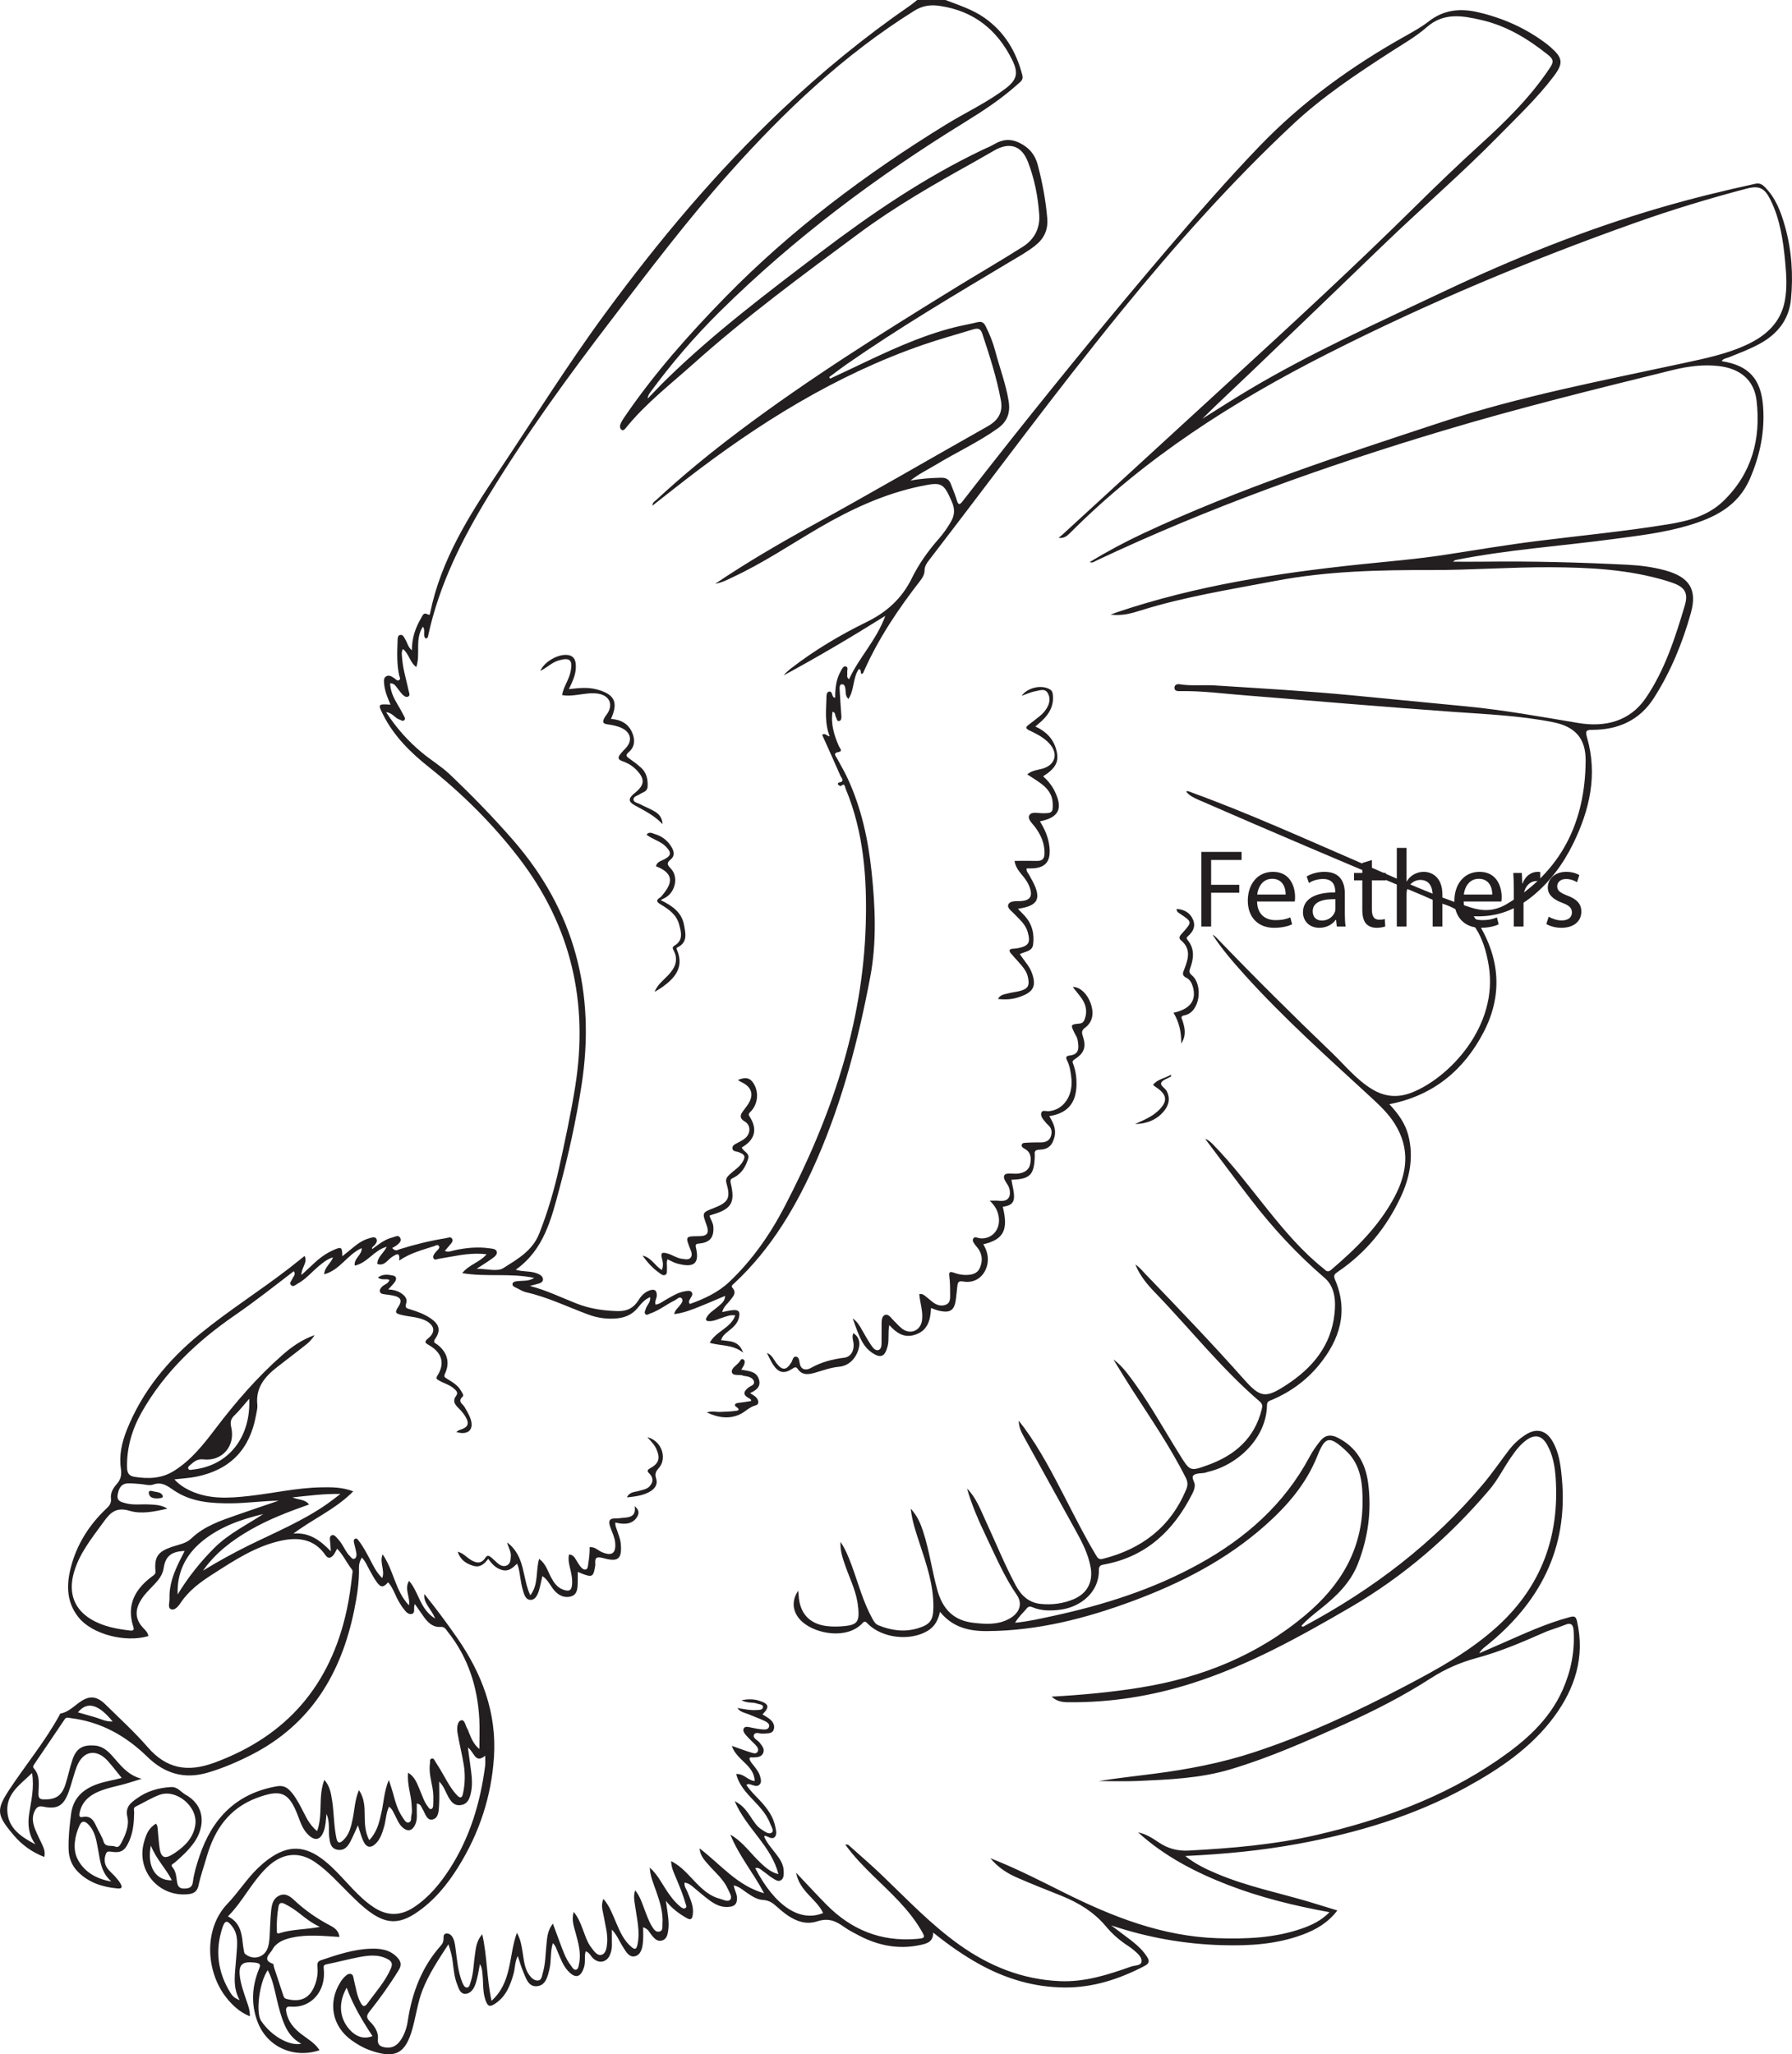 <?xml version="1.0" encoding="UTF-8"?>
<svg xmlns="http://www.w3.org/2000/svg" xmlns:xlink="http://www.w3.org/1999/xlink" width="517.648pt" height="593.308pt" viewBox="0 0 517.648 593.308" version="1.1">
<defs>
<g>
<symbol overflow="visible" id="glyph0-0">
<path style="stroke:none;" d="M 0 0 L 16 0 L 16 -22.406 L 0 -22.406 Z M 8 -12.641 L 2.562 -20.797 L 13.438 -20.797 Z M 8.953 -11.203 L 14.406 -19.359 L 14.406 -3.047 Z M 2.562 -1.594 L 8 -9.766 L 13.438 -1.594 Z M 1.594 -19.359 L 7.047 -11.203 L 1.594 -3.047 Z M 1.594 -19.359 "/>
</symbol>
<symbol overflow="visible" id="glyph0-1">
<path style="stroke:none;" d="M 2.406 0 L 5.219 0 L 5.219 -9.766 L 13.344 -9.766 L 13.344 -12.062 L 5.219 -12.062 L 5.219 -19.234 L 14.016 -19.234 L 14.016 -21.562 L 2.406 -21.562 Z M 2.406 0 "/>
</symbol>
<symbol overflow="visible" id="glyph0-2">
<path style="stroke:none;" d="M 14.781 -7.234 C 14.844 -7.547 14.875 -7.969 14.875 -8.547 C 14.875 -11.391 13.562 -15.812 8.484 -15.812 C 3.969 -15.812 1.219 -12.156 1.219 -7.484 C 1.219 -2.812 4.062 0.359 8.828 0.359 C 11.297 0.359 13.031 -0.188 14.016 -0.641 L 13.5 -2.656 C 12.484 -2.203 11.234 -1.859 9.219 -1.859 C 6.375 -1.859 3.969 -3.422 3.906 -7.234 Z M 3.938 -9.25 C 4.156 -11.203 5.375 -13.797 8.25 -13.797 C 11.422 -13.797 12.188 -11.016 12.156 -9.25 Z M 3.938 -9.25 "/>
</symbol>
<symbol overflow="visible" id="glyph0-3">
<path style="stroke:none;" d="M 13.219 -9.5 C 13.219 -12.578 12.062 -15.812 7.328 -15.812 C 5.375 -15.812 3.484 -15.266 2.203 -14.469 L 2.844 -12.578 C 3.938 -13.312 5.438 -13.734 6.906 -13.734 C 10.078 -13.766 10.438 -11.422 10.438 -10.172 L 10.438 -9.859 C 4.453 -9.891 1.125 -7.844 1.125 -4.094 C 1.125 -1.859 2.719 0.359 5.859 0.359 C 8.062 0.359 9.734 -0.734 10.594 -1.953 L 10.688 -1.953 L 10.906 0 L 13.438 0 C 13.281 -1.062 13.219 -2.375 13.219 -3.719 Z M 10.5 -5.219 C 10.5 -4.953 10.469 -4.641 10.375 -4.312 C 9.922 -3.016 8.609 -1.734 6.562 -1.734 C 5.156 -1.734 3.938 -2.562 3.938 -4.422 C 3.938 -7.422 7.422 -7.969 10.5 -7.906 Z M 10.5 -5.219 "/>
</symbol>
<symbol overflow="visible" id="glyph0-4">
<path style="stroke:none;" d="M 2.969 -18.375 L 2.969 -15.484 L 0.578 -15.484 L 0.578 -13.344 L 2.969 -13.344 L 2.969 -4.891 C 2.969 -3.078 3.297 -1.703 4.062 -0.828 C 4.734 -0.094 5.797 0.359 7.109 0.359 C 8.188 0.359 9.062 0.156 9.594 -0.031 L 9.469 -2.172 C 9.062 -2.047 8.609 -1.984 7.844 -1.984 C 6.266 -1.984 5.734 -3.078 5.734 -4.984 L 5.734 -13.344 L 9.766 -13.344 L 9.766 -15.484 L 5.734 -15.484 L 5.734 -19.203 Z M 2.969 -18.375 "/>
</symbol>
<symbol overflow="visible" id="glyph0-5">
<path style="stroke:none;" d="M 2.344 0 L 5.156 0 L 5.156 -9.344 C 5.156 -9.859 5.188 -10.266 5.344 -10.688 C 5.891 -12.188 7.297 -13.469 9.125 -13.469 C 11.781 -13.469 12.703 -11.391 12.703 -8.891 L 12.703 0 L 15.516 0 L 15.516 -9.219 C 15.516 -14.531 12.188 -15.812 10.109 -15.812 C 9.062 -15.812 8.062 -15.516 7.234 -15.047 C 6.375 -14.562 5.656 -13.828 5.219 -13.031 L 5.156 -13.031 L 5.156 -22.719 L 2.344 -22.719 Z M 2.344 0 "/>
</symbol>
<symbol overflow="visible" id="glyph0-6">
<path style="stroke:none;" d="M 2.344 0 L 5.156 0 L 5.156 -8.25 C 5.156 -8.703 5.188 -9.188 5.25 -9.562 C 5.625 -11.688 7.047 -13.156 9.031 -13.156 C 9.406 -13.156 9.703 -13.156 9.984 -13.094 L 9.984 -15.75 C 9.734 -15.781 9.5 -15.812 9.219 -15.812 C 7.328 -15.812 5.594 -14.5 4.891 -12.422 L 4.797 -12.422 L 4.672 -15.484 L 2.203 -15.484 C 2.297 -14.047 2.344 -12.484 2.344 -10.656 Z M 2.344 0 "/>
</symbol>
<symbol overflow="visible" id="glyph0-7">
<path style="stroke:none;" d="M 1.281 -0.734 C 2.375 -0.094 3.938 0.359 5.625 0.359 C 9.25 0.359 11.391 -1.562 11.391 -4.312 C 11.391 -6.625 9.984 -7.969 7.328 -8.953 C 5.312 -9.766 4.422 -10.344 4.422 -11.609 C 4.422 -12.766 5.312 -13.734 6.969 -13.734 C 8.422 -13.734 9.531 -13.188 10.141 -12.797 L 10.812 -14.844 C 9.984 -15.391 8.609 -15.812 7.047 -15.812 C 3.75 -15.812 1.703 -13.766 1.703 -11.266 C 1.703 -9.406 3.016 -7.906 5.828 -6.875 C 7.875 -6.109 8.672 -5.406 8.672 -4.062 C 8.672 -2.75 7.719 -1.766 5.703 -1.766 C 4.281 -1.766 2.812 -2.344 1.953 -2.844 Z M 1.281 -0.734 "/>
</symbol>
</g>
</defs>
<g id="surface1">
<g style="fill:rgb(13.73%,12.16%,12.549%);fill-opacity:1;">
  <use xlink:href="#glyph0-1" x="344.635" y="267.605"/>
</g>
<g style="fill:rgb(13.73%,12.16%,12.549%);fill-opacity:1;">
  <use xlink:href="#glyph0-2" x="359.227" y="267.605"/>
  <use xlink:href="#glyph0-3" x="375.259" y="267.605"/>
</g>
<g style="fill:rgb(13.73%,12.16%,12.549%);fill-opacity:1;">
  <use xlink:href="#glyph0-4" x="390.555" y="267.605"/>
  <use xlink:href="#glyph0-5" x="401.147" y="267.605"/>
  <use xlink:href="#glyph0-2" x="418.907" y="267.605"/>
  <use xlink:href="#glyph0-6" x="434.939" y="267.605"/>
  <use xlink:href="#glyph0-7" x="445.403" y="267.605"/>
</g>
<path style=" stroke:none;fill-rule:evenodd;fill:rgb(13.73%,12.16%,12.549%);fill-opacity:1;" d="M 22.516 494.555 C 24.16 495.023 25.781 495.488 27.406 495.949 C 29.023 496.418 30.562 497.289 32.539 497.199 C 28.422 492.109 25.133 491.305 22.516 494.555 M 43.578 533.027 C 42.359 539.07 44.969 543.199 49.648 543.062 C 47.922 539.633 45.117 536.945 43.578 533.027 M 100.137 574.074 C 97.688 578.355 98.023 582.738 100.82 585.984 C 102.812 588.301 105.102 589.023 107.598 588.055 C 104.734 583.711 102.047 579.281 100.137 574.074 M 92.406 556.516 C 89.984 555.367 88.43 554.121 86.867 552.891 C 85.422 551.734 83.898 550.688 82.23 549.859 C 81.305 549.406 80.641 549.508 80.445 550.656 C 80.051 552.91 79.898 555.184 79.973 557.465 C 79.984 557.922 79.855 558.617 80.688 558.348 C 84.297 557.176 88.125 557.324 92.406 556.516 M 71.992 403.984 C 70.492 405.703 69.18 407.383 67.664 408.848 C 66.586 409.879 66.469 410.852 66.801 412.25 C 68.043 417.613 64.195 422.102 58.777 421.492 C 56.973 421.289 56 422.176 54.906 423.148 C 54.594 423.414 54.164 423.75 54.414 424.223 C 54.652 424.684 55.176 424.504 55.57 424.457 C 66.227 423.367 72.484 414.879 71.992 403.984 M 69.23 577.672 C 67.637 574.809 67.711 572.105 67.898 569.391 C 68.078 567.043 68.328 564.695 68.461 562.336 C 68.574 560.254 68.461 558.188 67.113 556.426 C 65.645 554.508 64.973 554.523 64.219 556.84 C 62.055 563.473 62.941 569.793 66.652 575.691 C 67.141 576.473 67.824 577.137 69.23 577.672 M 32.16 543.398 C 29.191 540.762 28.949 537.512 28.367 534.387 C 27.859 531.727 27.562 528.996 25.523 526.93 C 24.613 526.008 23.695 525.68 23.016 527.125 C 21.605 530.16 21.012 533.801 22.207 536.496 C 23.832 540.16 27.355 542.621 32.16 543.398 M 10.234 532.688 C 8.254 529.926 7.914 526.957 8.445 523.699 C 9.023 520.008 9.941 516.316 9.258 512.074 C 5.879 515.387 1.891 517.926 2.113 522.992 C 2.336 528.102 6.188 530.535 10.234 532.688 M 51.316 460.5 C 54.328 455.551 57.859 451.094 61.945 447.031 C 66.055 442.93 71.262 440.438 76.047 437.281 C 69.57 438.824 63.395 440.984 58.227 445.281 C 53.504 449.219 51.098 454.281 51.316 460.5 M 77.348 569.004 C 74.906 572.461 73.832 581.27 75.41 583.625 C 78.34 587.98 83.457 590.969 87.035 590.266 C 84.711 589.023 83.234 587.137 82.246 584.875 C 81.176 582.457 80.547 579.898 79.934 577.332 C 79.281 574.582 78.793 571.777 77.348 569.004 M 89.273 434.52 C 83.395 436.598 77.672 438.766 72.359 441.82 C 67.039 444.867 62.219 448.523 58.641 453.621 C 62.957 450.977 67.371 448.551 71.898 446.312 C 79.578 442.543 87.52 439.254 94.586 434.297 C 95.711 433.516 96.785 432.645 98.324 431.473 C 93.422 431.387 89.227 431.988 84.48 432.465 C 86.32 433.258 88.098 432.965 89.273 434.52 M 48.355 435.707 C 44.516 436.613 40.781 437.348 37.457 436.344 C 33.59 435.18 31.895 436.816 29.945 439.52 C 26.562 444.219 22.828 448.684 21.277 454.441 C 19.746 460.113 21.453 464.707 26.195 467.602 C 29.703 469.742 33.633 470.461 37.621 470.926 C 38.508 471.023 38.812 470.746 38.508 469.828 C 36.453 463.492 39.051 458.879 44.051 455.199 C 44.574 454.812 44.988 454.617 44.91 453.742 C 44.547 449.648 45.637 448.145 49.574 446.785 C 51.508 446.109 53.691 445.84 55.23 444.363 C 59.035 440.711 63.863 439.141 68.648 437.469 C 72.59 436.094 76.535 434.766 80.492 433.422 C 75.957 433.469 71.496 434.129 66.996 434.176 C 61.156 434.234 55.375 433.875 50.32 430.496 C 48.426 429.227 46.801 427.844 44.219 428.77 C 43.172 429.141 41.824 428.699 40.613 428.613 C 39.402 428.539 38.191 428.371 36.98 428.418 C 34.914 428.492 34.281 429.957 33.988 431.727 C 33.68 433.59 35.051 433.809 36.289 434.156 C 38.473 434.754 40.703 434.395 42.902 434.5 C 44.648 434.59 46.434 434.559 48.355 435.707 M 117.898 511.973 C 119.863 513.191 120.441 515.051 121.195 516.777 C 121.941 518.469 122.434 520.289 123.602 521.777 C 123.852 522.102 124.105 522.617 124.574 522.469 C 125.012 522.34 125.102 521.828 125.133 521.391 C 125.207 519.668 125.242 517.973 124.914 516.254 C 124.484 513.941 123.852 511.633 124.203 509.246 C 124.266 508.785 124.055 508.125 124.648 507.922 C 125.293 507.707 125.5 508.363 125.738 508.742 C 126.586 510.062 127.41 511.406 128.18 512.777 C 129.309 514.77 130.402 516.789 131.996 518.469 C 132.941 519.465 133.473 519.355 133.758 517.93 C 134.344 515.164 134.402 512.387 133.949 509.613 C 133.441 506.516 132.645 503.461 132.145 500.363 C 131.957 499.117 132.059 497.238 133.141 496.871 C 134.27 496.492 134.418 498.398 134.996 499.293 C 135.188 499.586 135.262 499.949 135.41 500.281 C 136.129 501.922 136.676 503.68 138.477 505.137 C 138.477 501.988 138.602 499.207 138.453 496.449 C 137.949 487.148 135.203 478.625 129.328 471.262 C 128.82 470.637 128.484 469.789 127.359 469.875 C 125.086 470.051 123.641 468.68 122.434 466.98 C 121.59 465.801 120.766 464.602 119.836 463.273 C 119.285 464.41 120.156 465.875 118.887 466.148 C 117.785 466.371 117.047 465.227 116.391 464.395 C 115.949 463.832 115.598 463.199 115.227 462.59 C 114.137 460.762 113.574 458.625 112.113 456.984 C 110.738 458.551 110.02 458.578 108.84 456.945 C 108.012 455.789 107.336 454.516 106.652 453.266 C 106.02 452.129 105.543 450.887 104.523 449.844 C 103.871 450.918 103.672 451.828 103.695 452.746 C 103.785 456.926 103.141 461.02 102.305 465.09 C 98.586 483.312 89.816 497.984 72.742 506.75 C 68.668 508.832 64.5 510.637 60.074 511.945 C 53.25 513.957 47.539 512.242 42.574 507.398 C 36.348 501.332 29.141 497.27 20.387 496.211 C 19.77 496.137 19.184 495.812 18.676 496.562 C 15.812 500.832 12.91 505.086 10.016 509.352 C 9.734 509.75 9.363 510.27 9.758 510.711 C 11.727 512.906 11.117 515.578 11.105 518.113 C 11.105 519.344 11.52 519.668 12.703 519.699 C 16.113 519.762 17.852 518.652 18.918 515.312 C 19.684 512.949 20.152 510.477 20.969 508.121 C 22.07 504.949 23.879 503.902 27.223 504.121 C 29.309 504.242 30.828 505.391 32.16 506.836 C 34.605 509.48 36.613 512.609 40.91 513.75 C 39.27 514.262 38.242 514.574 37.234 514.891 C 34.312 515.812 31.242 516.242 28.406 517.465 C 25.629 518.664 23.617 520.512 22.977 523.625 C 22.809 524.484 22.961 524.949 23.844 524.777 C 26.094 524.328 27.016 525.633 27.805 527.43 C 28.465 528.926 29.426 530.281 29.914 531.867 C 30.473 533.668 32.203 532.82 33.344 533.336 C 34.238 533.738 34.715 532.852 35.094 532.141 C 36.305 529.824 37.363 527.246 36.797 524.75 C 36.141 521.867 37.727 520.715 39.539 519.406 C 42.473 517.293 45.75 516.336 49.355 516.129 C 51.336 516.02 52.207 517.547 53.59 518.324 C 59.645 521.734 59.016 527.836 56.191 531.965 C 54.582 534.289 52.535 536.168 50.414 537.988 C 50.059 538.301 49.176 538.508 49.812 539.27 C 50.848 540.496 50.922 542.031 51.129 543.492 C 51.316 544.711 51.789 545.473 53.176 545.445 C 54.535 545.43 55.508 545.18 55.715 543.551 C 56.039 540.996 56.801 538.523 57.625 536.082 C 61.285 525.203 68.238 517.973 79.918 515.914 C 81.438 515.652 82.547 515.961 83.602 517 C 85.043 518.441 85.984 520.188 86.941 521.953 C 88.238 524.309 89.156 526.918 91.609 528.836 C 93.348 524.035 91.824 518.902 93.684 514.055 C 95.309 515.871 95.578 517.852 95.902 519.801 C 96.496 523.477 96.406 527.23 97.176 530.891 C 97.48 532.289 98.023 532.543 99.109 531.523 C 100.953 529.801 101.422 527.492 101.91 525.176 C 102.445 522.562 102.488 519.844 103.695 517.012 C 105.289 519.418 105.32 521.82 105.348 524.227 C 105.379 526.625 105.395 529.031 106.664 531.465 C 109.027 529 109.605 526.086 110.25 523.164 C 110.871 520.301 110.977 517.305 112.316 514.09 C 112.805 515.613 113.195 516.668 113.488 517.734 C 114.152 520.227 114.801 522.723 116.293 524.875 C 116.746 525.5 117.195 526.504 117.965 526.387 C 119.02 526.207 118.641 524.996 118.848 524.215 C 119.109 523.238 118.949 522.242 118.906 521.238 C 118.738 518.207 117.531 515.285 117.898 511.973 M 188.465 146.043 C 188.484 145.039 189.102 144.832 189.48 144.484 C 197.145 137.355 205.246 130.754 213.605 124.465 C 233.652 109.387 254.883 96.102 276.223 82.969 C 282.609 79.039 289.125 75.285 295.465 71.262 C 298.762 69.164 300.477 65.969 300.195 61.969 C 299.836 56.746 298.824 51.625 296.93 46.734 C 295.133 42.105 291.719 40.949 287.332 43.387 C 285.328 44.504 283.379 45.688 281.371 46.801 C 269.977 53.129 258.648 59.598 248.18 67.359 C 231.84 79.461 215.438 91.512 200.262 105.105 C 193.707 110.961 186.711 116.379 181.086 123.227 C 180.699 123.695 180.168 124.535 179.582 124.148 C 178.914 123.715 179.02 122.781 179.422 122.055 C 179.695 121.543 179.977 121.051 180.301 120.578 C 188.879 107.977 198.965 96.617 209.582 85.754 C 228.578 66.344 250.148 50.191 273.238 35.984 C 278.902 32.504 284.977 29.691 290.316 25.684 C 293.727 23.117 294.301 21.195 292.414 17.363 C 288.113 8.637 281.324 3.168 271.52 1.711 C 268.824 1.316 266.516 1.59 264.055 3.141 C 243.68 15.863 226.508 32.211 210.613 50.023 C 198.551 63.562 187.602 78.004 176.598 92.398 C 164.051 108.785 151.941 125.453 141.195 143.078 C 133.488 155.703 126.887 168.824 123.719 183.426 C 123.641 183.793 123.645 184.309 122.996 184.418 C 121.965 183.562 123.055 182.117 122.152 181.012 C 119.746 184.656 121.547 188.832 120.246 192.656 C 118.355 191.281 118.172 188.805 116.379 187.445 C 115.879 188.391 116.098 189.246 116.16 190.066 C 116.391 193.285 117.383 196.355 118.043 199.5 C 118.152 200.082 118.605 200.852 117.871 201.199 C 117.262 201.484 116.613 200.949 116.184 200.496 C 115.641 199.934 115.207 199.266 114.715 198.648 C 114.227 198.043 113.812 197.32 112.688 197.352 C 112.773 199.414 113.527 201.211 114.547 202.941 C 115.281 204.168 115.977 205.418 116.633 206.676 C 116.855 207.094 117.234 207.637 116.746 208.035 C 116.289 208.422 115.828 207.945 115.359 207.801 C 114.043 207.375 113.348 205.84 111.539 205.691 C 114.504 210.293 117.941 214.102 121.918 217.398 C 124.5 219.551 127.438 221.293 129.871 223.598 C 136.203 229.605 142.305 235.867 148.062 242.461 C 166.023 262.996 172.145 286.734 167.977 313.504 C 166.414 323.555 164.238 333.438 161.613 343.234 C 159.266 351.988 157.168 360.922 148.973 366.719 C 151.113 367.375 153.18 367.031 155.074 367.754 C 155.914 368.07 156.801 368.559 156.844 369.422 C 156.898 370.43 155.867 370.664 155.016 370.875 C 154.363 371.035 153.727 371.227 153.066 371.402 C 157.762 372.602 162.055 374.715 166.484 376.453 C 170.324 377.969 174.289 378.566 178.414 378.664 C 181.23 378.738 183.059 377.723 184.465 375.48 C 185.273 374.18 186.309 373.09 187.836 372.633 C 189.086 372.266 189.707 372.66 189.734 374.062 C 189.754 374.992 189.016 375.801 189.387 376.793 C 190.531 376.648 191.359 375.918 192.277 375.414 C 194.023 374.445 195.703 373.324 197.711 372.969 C 198.402 372.852 199.285 372.602 199.773 373.172 C 200.316 373.809 199.699 374.5 199.359 375.121 C 199.129 375.535 198.77 375.953 199.285 376.613 C 203.434 375.121 207.434 373.297 210.719 370.18 C 217.273 363.949 222.41 356.605 226.559 348.641 C 239.926 323.027 249.234 296.199 250.086 266.969 C 250.469 253.578 249.512 240.367 244.281 227.805 C 244.035 227.219 244.082 225.988 242.871 227.035 C 242.797 227.098 242.355 226.844 242.16 226.668 C 241.855 226.387 242.148 226.035 242.348 226.008 C 244.195 225.707 243.031 224.656 242.762 224.043 C 241.051 220.082 239.246 216.152 237.496 212.23 C 238.363 211.555 238.852 212.641 239.66 212.656 C 238.234 208.996 238.605 205.406 238.723 201.852 C 238.738 201.078 238.656 199.961 239.414 199.766 C 240.449 199.492 240.254 200.863 240.77 201.367 C 240.852 201.441 241.012 201.441 241.258 201.5 C 241.262 198.836 241.496 196.227 242.852 193.875 C 243.211 193.262 243.547 192.301 244.281 192.465 C 245.184 192.656 244.637 193.672 244.742 194.32 C 244.832 194.883 244.414 195.566 245.258 196.18 C 248.129 189.895 253.16 184.938 255.738 177.863 C 245.746 184.121 236.164 189.762 226.363 195.07 C 227.023 194.262 227.77 193.602 228.562 192.992 C 235.379 187.719 242.762 183.352 250.496 179.559 C 256.129 176.797 260.523 172.832 263.344 167.102 C 265.387 162.926 268.082 159.125 271.184 155.613 C 272.555 154.051 273.746 152.352 274.77 150.531 C 275.805 148.707 275.832 146.934 274.992 145 C 272.543 139.359 272.02 139.164 265.898 140.426 C 255.406 142.617 245.879 147.051 236.695 152.398 C 228.355 157.266 220.336 162.684 211.543 166.758 C 210.121 167.426 208.723 168.223 206.59 168.605 C 216.074 162.227 225.48 156.766 235.012 151.539 C 251.887 142.285 268.508 132.586 285.277 123.141 C 288.355 121.406 289.766 119.105 289.117 115.605 C 287.895 108.98 285.816 102.605 283.707 96.25 C 283.199 94.73 282.238 94.785 281.051 95.148 C 276.277 96.605 271.453 97.934 266.73 99.555 C 241.406 108.305 219.051 122.289 198.004 138.578 C 194.871 141 191.773 143.461 188.465 146.043 M 305.785 155.332 C 306.172 155.012 306.57 154.719 306.93 154.387 C 323.031 139.621 339.121 124.844 355.219 110.09 C 373.285 93.535 391.297 76.93 408.727 59.715 C 414.898 53.629 421.133 47.609 427.555 41.789 C 434.992 35.035 442.125 28.02 447.723 19.578 C 448.953 17.742 448.695 17.051 446.992 15.691 C 441.254 11.141 435.188 7.457 427.949 5.785 C 422.352 4.488 417.043 3.559 412.152 7.84 C 408.98 10.625 405.262 12.719 401.715 15.008 C 391.844 21.387 382.059 27.883 373.449 35.945 C 355.523 52.719 339.258 71.027 323.773 90.039 C 304.695 113.48 286.805 137.844 268.363 161.789 C 267.699 162.656 267.098 163.574 267.078 164.676 C 267.066 165.84 266.578 166.742 265.914 167.602 C 259.434 175.93 253.574 184.637 249.34 194.355 C 249.273 194.516 249.012 194.59 248.922 194.648 C 248.355 194.32 248.992 193.465 248.094 193.23 C 246.297 195.766 246.852 199.223 245.078 201.867 C 244.207 201.027 244.336 200.215 244.258 199.445 C 244.184 198.656 244.094 197.566 243.18 197.633 C 242.395 197.676 242.531 198.797 242.559 199.473 C 242.68 201.895 242.887 204.316 243.043 206.738 C 243.078 207.324 243.07 208.074 242.457 208.227 C 241.688 208.41 241.734 207.52 241.465 207.066 C 241.172 206.562 241.406 205.734 240.488 205.559 C 239.941 209.125 240.953 212.348 242.336 215.531 C 242.531 215.992 243.531 216.953 242.324 217.176 C 240.441 217.5 241.426 218.316 241.805 219.051 C 242.762 220.883 243.848 222.664 244.723 224.531 C 248.777 233.176 250.777 242.348 251.773 251.781 C 252.844 261.945 253.277 272.207 251.375 282.207 C 247.996 300.113 243.414 317.75 236.121 334.539 C 230.25 348.031 222.926 360.578 212.016 370.715 C 211.688 371.023 211.059 371.363 211.566 371.93 C 212.898 373.383 211.773 374.414 210.98 375.469 C 210.203 376.523 209.031 377.309 208.617 378.945 C 209.789 378.715 210.742 378.473 211.703 378.387 C 213.414 378.227 213.855 378.875 213.461 380.527 C 213.047 382.273 211.809 383.348 210.512 384.367 C 209.582 385.105 208.664 385.816 208.289 387.055 C 210.742 387.434 213.387 387.066 214.672 390.66 C 211.566 388.203 208.164 388.793 205.02 387.809 C 206.797 384.445 211.098 383.609 212.395 379.91 C 210.926 379.656 209.816 380.215 208.664 380.57 C 207.441 380.941 206.301 381.574 204.961 381.574 C 203.883 381.578 203.699 381.195 204.223 380.305 C 204.988 379.035 206.305 378.359 207.359 377.402 C 208.277 376.586 209.426 375.891 209.461 374.266 C 206.926 375.328 204.602 376.363 202.23 377.297 C 199.863 378.258 197.484 379.215 194.738 379.535 C 195.004 378.344 195.715 377.891 196.176 377.281 C 196.691 376.598 197.527 375.77 196.953 375.023 C 196.352 374.277 195.566 375.242 194.945 375.555 C 192.5 376.73 190.359 378.508 187.773 379.375 C 187.348 379.512 186.828 380.012 186.398 379.496 C 186.043 379.055 186.383 378.562 186.516 378.074 C 186.812 376.938 188.012 376.145 187.816 374.621 C 186.195 375.301 185.219 376.512 184.246 377.703 C 182.711 379.598 180.73 380.5 178.324 380.754 C 175.414 381.059 172.598 380.648 169.895 379.645 C 163.949 377.441 158.215 374.637 151.977 373.223 C 151.09 373.016 150.266 372.523 149.438 372.086 C 148.84 371.77 147.844 371.535 148.07 370.707 C 148.258 370.051 149.242 370.043 149.934 369.973 C 151.32 369.855 152.742 370.051 154.324 369.082 C 147.383 367.609 140.504 368.879 133.523 367.699 C 135.559 365.168 138.566 364.602 140.559 362.254 C 139.898 362.191 139.57 362.145 139.234 362.129 C 134.965 361.863 130.848 362.902 126.684 363.57 C 126.211 363.656 125.648 364.012 125.293 363.52 C 124.895 362.977 125.254 362.426 125.609 361.957 C 125.828 361.664 126.051 361.383 126.305 361.129 C 126.699 360.773 127.094 360.316 126.766 359.844 C 126.398 359.34 125.859 359.75 125.402 359.902 C 122.02 361.016 118.539 361.863 115.328 364.07 C 115.562 361.496 114.547 362.203 113.324 362.961 C 111.953 363.797 111.094 365.777 108.98 365.043 C 109.043 362.977 110.848 361.922 111.719 360.086 C 108.035 361.055 106.145 364.758 102.473 365.531 C 102.164 363.387 104.566 362.531 104.48 360.477 C 100.348 362.281 98.238 366.828 93.629 368.035 C 93.805 365.895 95.547 364.934 96.199 363.133 C 94.488 363.664 93.363 364.625 92.215 365.562 C 90.117 367.281 88.379 369.453 85.949 370.754 C 85.363 371.066 84.742 371.832 84.066 371.152 C 83.488 370.566 84.18 369.973 84.406 369.402 C 84.711 368.676 85.57 368.059 84.859 367.141 C 79.238 371.465 73.711 375.828 67.91 379.824 C 56.988 387.336 47.508 396.25 40.91 407.91 C 38.133 412.848 36.566 418.156 36.703 423.902 C 36.746 425.434 37.266 426.277 38.848 426.531 C 42.828 427.16 46.668 427.059 50.227 424.832 C 55.262 421.699 58.828 417.113 62.344 412.492 C 68.121 404.898 74.359 397.695 81.535 391.375 C 84.301 388.926 87.34 386.832 90.902 385.602 C 90.234 386.551 89.543 387.449 88.68 388.133 C 85.824 390.418 82.906 392.594 80.031 394.848 C 76.504 397.605 73.805 400.773 74.332 405.695 C 74.441 406.73 74.113 407.824 73.926 408.875 C 72.133 418.656 66.48 424.488 56.742 426.484 C 54.73 426.898 52.664 426.988 50.375 427.266 C 51.758 428.789 53.316 429.762 54.98 430.543 C 60.426 433.074 66.152 432.699 71.863 432.07 C 78.828 431.301 85.691 429.699 92.727 429.566 C 95.785 429.496 98.898 429.508 102.043 430.727 C 96.859 435.961 90.32 438.699 84.762 442.93 C 89.199 442.516 92.371 444.719 95.562 448.035 C 95.461 446.562 95.43 445.66 95.316 444.777 C 95.242 444.23 95.281 443.727 95.758 443.449 C 96.285 443.164 96.758 443.535 97.082 443.887 C 97.664 444.508 98.23 445.16 98.691 445.871 C 99.473 447.066 100.035 448.418 101.066 449.426 C 101.449 449.793 101.836 450.504 102.453 450.152 C 102.973 449.871 103.035 449.145 102.941 448.586 C 102.793 447.602 102.484 446.652 102.281 445.664 C 102.191 445.207 102.02 444.598 102.66 444.391 C 103.148 444.23 103.414 444.73 103.656 445.039 C 104.895 446.625 105.812 448.41 106.766 450.176 C 107.789 452.109 108.688 454.117 110.41 455.762 C 111.281 453.512 109.543 451.328 110.531 448.926 C 113.777 453.594 114.137 459.445 118.137 463.648 C 118.559 461.152 116.707 458.98 118.164 456.57 C 121.047 459.883 121.27 464.766 125.684 467.453 C 124.633 464.68 122.27 463.098 122.582 460.383 C 125.891 464.473 129.008 468.664 131.984 472.941 C 139.203 483.312 143.527 494.645 142.688 507.492 C 141.949 518.824 138.477 529.34 132.5 539.008 C 129.234 544.289 125.344 549.062 120.117 552.531 C 115.254 555.766 111.562 555.633 106.859 552.219 C 104.703 550.656 102.812 548.797 100.934 546.938 C 97.715 543.773 94.734 540.348 90.977 537.781 C 86.621 534.832 82.207 535.09 78.113 538.434 C 76.559 539.719 75.262 541.238 74.023 542.828 C 71.289 546.312 69.098 550.207 65.844 553.492 C 69.137 555.059 69.832 557.996 70.113 561.164 C 70.188 561.875 70.305 562.582 70.434 563.289 C 70.492 563.621 70.527 564.062 70.746 564.266 C 73.141 566.348 76.547 565.355 77.422 562.32 C 77.645 561.566 77.777 560.781 77.832 560.012 C 78.012 557.297 78.039 554.566 78.32 551.863 C 78.492 550.18 78.793 548.402 80.605 547.512 C 82.473 546.594 83.859 547.746 85.02 548.824 C 88.184 551.793 91.684 554.188 95.516 556.195 C 96.727 556.824 97.891 557.742 98.047 559.422 C 93.383 559.145 88.82 558.613 84.273 559.625 C 81.984 560.133 79.75 561.016 78.641 563.145 C 78.059 564.242 75.527 566.055 78.879 567.188 C 79.055 567.238 79.031 567.828 79.148 568.16 C 80.031 570.867 80.922 573.578 81.82 576.281 C 81.984 576.742 82.102 577.145 82.734 577.316 C 87.074 578.441 89.777 576.988 91.164 572.727 C 91.695 571.137 91.859 569.504 91.695 567.859 C 91.578 566.883 91.918 566.41 92.801 566.113 C 97.422 564.562 102.043 563 106.945 562.82 C 109.762 562.715 112.523 563.016 114.68 565.25 C 115.805 566.422 116.109 567.469 115.168 569.004 C 112.613 573.164 109.789 577.117 106.754 580.938 C 105.93 581.984 105.703 582.695 106.793 583.785 C 108.16 585.145 109.367 586.84 109.16 588.883 C 108.98 590.723 110.016 591.137 111.355 591.332 C 113.25 591.617 114.691 590.793 115.73 589.23 C 116.879 587.531 117.504 585.617 117.797 583.637 C 119.035 575.469 121.859 568.031 127.449 561.789 C 127.957 561.23 128.129 560.574 128.129 559.824 C 128.129 559.277 128.07 558.582 128.84 558.449 C 129.535 558.336 130.137 558.668 130.531 559.203 C 131.301 560.293 131.434 561.578 131.602 562.863 C 132.043 566.113 132.277 569.406 133.516 572.5 C 133.781 573.156 134.172 574.039 134.867 574.027 C 135.641 574.023 135.75 573.039 135.969 572.367 C 136.801 569.832 136.801 567.156 137.191 564.547 C 137.477 562.555 137.629 560.516 139.305 558.641 C 140.754 565.07 140.578 571.398 141.988 577.863 C 147.977 572.477 146.895 564.855 149.316 558.227 C 150.398 560.137 150.66 561.934 150.953 563.738 C 151.34 566.055 151.453 568.461 152.914 570.465 C 153.535 571.293 154.363 572.066 155.371 572 C 156.504 571.934 156.539 570.668 156.785 569.848 C 157.582 567.156 157.57 564.34 157.852 561.562 C 158.055 559.57 158.156 557.52 159.711 555.574 C 160.465 557.605 161.082 559.332 161.742 561.062 C 162.605 563.336 163.355 565.66 164.879 567.617 C 165.289 568.152 165.703 569.062 166.438 568.863 C 167.094 568.684 167.148 567.738 167.293 567.043 C 167.902 563.984 167.047 561.09 166.262 558.188 C 165.742 556.309 165.051 554.434 165.715 552.188 C 167 553.715 167.602 555.305 168.223 556.891 C 168.977 558.824 169.539 560.844 170.824 562.516 C 171.605 563.52 172.504 564.949 173.797 564.562 C 175.035 564.195 175.266 562.527 175.375 561.258 C 175.621 558.645 174.859 556.148 174.438 553.613 C 174.164 551.965 173.469 550.301 174.309 548.426 C 176.109 550.496 176.953 552.941 177.969 555.277 C 179.078 557.844 180.156 560.402 182.371 562.285 C 183.359 563.117 183.816 563.09 184.141 561.641 C 184.973 557.789 183.949 554.105 183.445 550.363 C 183.242 548.945 182.93 547.539 183.48 545.945 C 184.863 547.672 185.441 549.531 186.117 551.324 C 186.785 553.051 187.363 554.816 188.352 556.402 C 188.863 557.223 189.43 558.113 190.492 557.871 C 191.582 557.605 191.301 556.5 191.359 555.691 C 191.621 552.324 190.59 549.203 189.5 546.082 C 188.777 544 187.828 541.973 187.695 539.391 C 189.84 541.312 190.965 543.559 192.316 545.641 C 193.516 547.523 194.848 549.285 196.582 550.715 C 196.973 551.039 197.5 551.363 197.949 551.098 C 198.512 550.777 198.156 550.227 198.023 549.754 C 197.352 547.344 196.383 545.043 195.434 542.727 C 194.773 541.137 193.93 539.566 193.867 537.52 C 197.059 539.109 199.012 541.738 201.266 543.988 C 203.211 545.945 205.254 547.719 207.996 548.402 C 208.992 548.648 210.328 549.484 211 548.562 C 211.555 547.805 210.699 546.555 210.27 545.59 C 209.004 542.758 206.625 540.824 204.652 538.57 C 203.508 537.266 202.27 535.992 202.078 533.84 C 208.148 538.434 212.844 544.555 220.727 546.805 C 217.594 540.867 213.48 536.043 210.965 529.84 C 213.969 531.613 215.809 533.953 217.801 536.082 C 220.883 539.352 222.598 540.715 224.844 541.277 C 222.852 533.145 215.602 528.121 212.223 520.188 C 214.598 521.391 215.66 522.992 216.75 524.59 C 217.711 526.016 218.586 527.531 220.09 528.449 C 220.984 528.996 222.102 529.941 222.965 529.246 C 223.648 528.715 222.789 527.539 222.477 526.707 C 221.297 523.52 218.832 521.266 216.605 518.844 C 214.891 516.977 213.34 515.004 212.652 512.375 C 214.867 512.156 215.996 514.223 217.996 514.383 C 217.891 509.773 212.812 508.477 211.395 504.23 C 213.52 504.977 215.207 505.625 216.957 506.148 C 217.578 506.336 218.461 506.68 218.867 505.883 C 219.219 505.211 218.777 504.508 218.254 503.973 C 217.348 503.047 216.395 502.176 215.547 501.211 C 215.059 500.637 214.422 499.855 214.891 499.121 C 215.305 498.496 216.203 498.793 216.898 498.926 C 217.816 499.102 218.719 499.328 219.645 499.414 C 220.543 499.5 221.816 499.738 222.141 498.762 C 222.477 497.758 221.301 497.23 220.492 496.863 C 219.074 496.207 217.594 495.691 216.148 495.074 C 215.113 494.656 213.922 494.543 212.992 493.312 C 215 493.613 216.75 494.016 218.535 493.887 C 219.281 493.828 220.371 493.922 220.41 492.98 C 220.441 492.242 219.363 492.266 218.703 492.027 C 217.387 491.547 215.848 491.988 214.195 491.031 C 216.191 490.691 217.738 490.691 219.266 491.18 C 222.141 492.078 222.391 492.992 220.262 495.145 C 220.824 495.488 221.371 495.801 221.887 496.156 C 223.023 496.93 223.902 497.996 223.547 499.383 C 223.16 500.852 221.688 500.562 220.504 500.699 C 219.566 500.805 218.195 500.047 217.781 501.059 C 217.398 502.039 218.867 502.555 219.453 503.328 C 220.137 504.258 221.02 505.156 220.41 506.398 C 219.867 507.531 218.684 507.492 217.609 507.574 C 217.238 507.605 216.758 507.359 216.477 507.859 C 216.617 508.684 217.199 509.258 217.668 509.867 C 218.422 510.824 219.199 511.766 219.547 512.965 C 219.77 513.793 220.078 514.723 219.414 515.406 C 218.816 516.035 217.949 515.754 217.199 515.504 C 216.691 515.344 216.188 515.105 215.602 515.492 C 216.777 517.34 218.348 518.723 219.734 520.242 C 221.688 522.371 223.395 524.688 223.961 527.598 C 224.148 528.602 224.543 529.902 223.719 530.637 C 222.996 531.273 221.969 530.492 221.094 530.195 C 221.031 530.168 220.898 530.312 220.723 530.418 C 221.523 532.277 222.879 533.766 224.09 535.344 C 225.246 536.836 226.316 538.375 226.383 540.324 C 226.41 541.309 226.477 542.508 225.535 543.07 C 224.75 543.539 223.879 542.863 223.172 542.434 C 222.246 541.875 221.461 541.137 220.574 540.543 C 219.867 540.066 219.246 539.23 218.156 539.559 C 223.855 550.496 231.086 555.277 237.773 552.504 C 235.84 548.395 230.938 546.254 229.98 540.871 C 233.152 544.223 235.902 547.219 238.766 550.121 C 245.859 557.297 254.371 560.797 264.523 560.012 C 267.348 559.781 267.398 559.691 265.973 557.285 C 262.402 551.277 257.277 546.668 252.355 541.875 C 249.465 539.051 246.637 536.156 244.168 532.75 C 245.012 532.602 245.332 533.059 245.652 533.359 C 248.758 536.129 251.902 538.844 254.898 541.719 C 262.086 548.617 268.945 555.855 277.102 561.668 C 285.785 567.859 295.289 571.699 306.102 572.18 C 313.379 572.508 320.066 570.332 326.738 567.973 C 327.797 567.605 329.523 567.719 329.719 566.676 C 329.984 565.23 328.57 564.18 327.504 563.219 C 327.027 562.801 326.488 562.422 325.953 562.066 C 323.539 560.5 321.363 558.656 319.516 556.426 C 316.035 552.234 311.547 549.52 306.555 547.512 C 302.32 545.812 298.066 544.148 293.875 542.316 C 291.117 541.102 288.496 539.559 286.078 536.688 C 287.113 537.102 287.57 537.254 288 537.445 C 294.555 540.141 300.859 543.352 307.191 546.52 C 321.219 553.531 335.625 559.238 351.586 559.777 C 359.836 560.047 368.059 559.766 375.969 557.023 C 378.836 556.027 381.613 554.762 384.043 552.27 C 373.844 550.414 364.086 548.012 354.684 544.379 C 345.234 540.715 336.336 536.098 328.762 529.219 C 331.047 529.66 332.949 530.918 334.816 532.168 C 337.426 533.926 340.246 534.637 343.344 534.473 C 355.777 533.801 368.172 532.777 380.34 529.953 C 398.93 525.648 416.66 519.27 432.527 508.414 C 440.34 503.059 447.441 496.992 451.406 488.035 C 453.789 482.645 454.914 477.031 454.578 471.125 C 454.465 469.414 454.035 468.457 452.043 469.293 C 449.992 470.148 447.824 470.695 445.809 471.598 C 439.48 474.406 433.102 477.09 426.387 478.898 C 421.75 480.16 417.363 482.094 413.32 484.699 C 405.242 489.906 396.699 494.242 387.945 498.168 C 377.258 502.957 366.539 507.715 355.289 511.051 C 346.656 513.613 337.676 513.969 328.73 514.371 C 324.949 514.543 321.145 514.402 317.352 514.402 C 322.664 513.559 328.004 512.965 333.316 512.289 C 343.098 511.031 352.773 509.191 362.172 506.102 C 377.363 501.109 391.797 494.406 405.926 486.973 C 415.449 481.98 424.852 476.812 432.84 469.461 C 445.34 457.941 450.504 443.574 449.375 426.805 C 449.141 423.477 448.566 420.117 446.84 417.141 C 445.348 414.559 443.363 414.16 440.934 415.91 C 438.98 417.32 437.609 419.246 436.266 421.199 C 434.223 424.211 432.586 427.508 430.199 430.309 C 418.695 443.848 405.438 455.289 390.051 464.242 C 375.324 472.809 360.461 481.062 344.113 486.23 C 332.566 489.875 320.762 491.746 308.648 491.633 C 306.969 491.617 305.297 491.438 303.781 490.016 C 312.562 489.527 321.012 488.75 329.426 487.387 C 347.148 484.531 363.23 478.094 377.109 466.43 C 387.219 457.941 393.484 447.629 393.598 434.105 C 393.645 428.637 393.168 423.145 388.977 419.172 C 383.898 414.352 382.746 414.973 380.508 420.566 C 377.301 428.578 371.887 434.852 365.578 440.465 C 354.348 450.457 341.223 457.199 327.227 462.391 C 313.625 467.441 299.703 471.012 285.051 471.086 C 279.793 471.113 275.113 469.949 271.527 465.508 C 271.004 467.957 269.977 469.816 267.941 471.027 C 262.832 474.062 254.781 473.133 250.629 468.926 C 250.102 468.398 249.84 468.043 249.16 468.766 C 244.785 473.52 235.867 471.996 231.84 468.484 C 228.977 465.977 228.418 462.578 230.57 459.418 C 230.629 459.969 230.676 460.371 230.703 460.777 C 231 465.934 233.801 469.043 238.871 469.641 C 240.488 469.84 242.164 469.801 243.801 469.652 C 247.566 469.301 248.262 468.395 247.934 464.555 C 247.922 464.41 247.887 464.266 247.867 464.129 C 247.531 460.07 245.703 456.469 244.355 452.707 C 243.508 450.316 242.629 447.91 242.797 445.305 C 244.207 447.422 245.145 449.734 246.012 452.07 C 247.914 457.227 249.293 462.578 251.961 467.434 C 252.41 468.25 252.82 469.031 253.793 469.426 C 257.484 470.926 261.234 471.438 265.105 470.281 C 268.691 469.191 269.562 467.98 269.621 464.289 C 269.719 457.711 267.566 451.641 265.57 445.527 C 264.59 442.516 263.508 439.52 263.078 435.707 C 265.086 437.941 265.93 440.094 266.652 442.297 C 268.484 447.875 269.219 453.719 270.805 459.359 C 272.301 464.676 275.418 467.98 280.996 468.664 C 284.562 469.094 288.148 469.359 291.484 467.555 C 294.52 465.918 295.496 463.219 293.727 460.656 C 290.141 455.445 287.672 449.633 284.957 443.961 C 282.789 439.414 280.734 434.781 279.344 429.906 C 281.973 432.551 283.215 435.977 284.734 439.254 C 287.625 445.48 290.18 451.859 293.43 457.914 C 294.996 460.84 297.238 462.918 300.711 463.246 C 303.961 463.555 307.137 463.141 310.172 461.855 C 314.086 460.191 315.797 456.867 315.043 452.66 C 314.355 448.789 312.574 445.379 310.703 441.996 C 305.711 432.98 300.734 423.973 295.754 414.941 C 295.039 413.641 294.328 412.297 294.273 410.316 C 294.996 411.25 295.473 411.871 295.941 412.492 C 300.473 418.699 304 425.492 307.512 432.285 C 310.441 437.949 313.277 443.656 316.562 449.113 C 317.012 449.871 317.371 450.516 318.531 450.223 C 329.781 447.395 338.105 441.086 342.648 430.191 C 343.156 428.98 343.137 428.004 342.52 426.781 C 338.012 417.801 332.32 409.555 326.895 401.133 C 325.098 398.332 323.383 395.48 321.633 392.652 C 323.191 393.742 324.402 395.098 325.523 396.512 C 331.383 403.969 335.871 412.312 340.875 420.316 C 343.773 424.945 343.793 424.98 348.941 423.121 C 356.734 420.297 362.406 415.402 364.473 407.027 C 364.719 406.07 364.68 405.449 363.891 404.773 C 352.75 395.234 343.699 383.688 333.539 373.188 C 331.297 370.867 329.219 368.344 327.965 365.199 C 329.164 365.984 330.027 367.074 330.988 368.078 C 340.57 378.043 350.141 388.012 359.328 398.363 C 364.133 403.781 365.637 403.898 371.719 399.91 C 379.156 395.027 384.508 388.645 385.488 379.461 C 385.902 375.703 385.645 371.668 382.648 369.082 C 374.777 362.324 367.777 354.793 361.465 346.594 C 356.957 340.742 352.566 334.805 348.113 328.898 C 349.016 329.215 349.645 329.777 350.238 330.367 C 356.133 336.352 361.121 343.102 366.387 349.617 C 371.25 355.648 376.246 361.543 382.352 366.398 C 382.988 366.902 383.441 367.656 384.488 366.773 C 391.664 360.66 398.34 354.129 402.84 345.672 C 406.539 338.719 407.328 331.738 402.988 324.707 C 401.129 321.684 398.574 319.273 395.992 316.895 C 383.516 305.395 370.836 294.105 359.453 281.469 C 356.172 277.812 352.957 274.113 350.273 269.973 C 350.727 270.172 351.062 270.469 351.379 270.797 C 362.258 282.117 373.391 293.176 384.715 304.027 C 388.48 307.637 391.758 311.766 396.301 314.551 C 400.004 316.809 403.738 317.133 407.781 315.559 C 418.461 311.41 433 296.434 430.02 278.742 C 428.719 270.977 425.652 263.914 417.09 261.145 C 414.934 260.445 412.867 259.41 410.766 258.527 C 389.203 249.512 367.707 240.379 346.293 231.039 C 344.953 230.449 343.609 229.859 342.633 228.602 C 343.109 228.375 343.402 228.582 343.742 228.703 C 360.621 234.816 376.949 242.262 393.41 249.359 C 403.832 253.859 414.105 258.688 424.98 262.133 C 428.832 263.352 432.059 263.004 435.336 261.051 C 450.969 251.703 457.922 237.516 458.039 219.699 C 458.086 213.203 454.973 209.855 448.652 208.586 C 439.066 206.676 429.34 206.281 419.629 205.586 C 409.777 204.879 399.93 204.094 390.078 203.312 C 380.152 202.516 370.238 201.645 360.32 200.879 C 353.75 200.387 347.215 199.473 340.602 199.605 C 339.934 199.621 339.223 199.445 339.258 198.578 C 339.297 197.746 340.078 197.523 340.676 197.613 C 344.098 198.188 347.551 197.746 350.965 197.969 C 364.266 198.809 377.562 199.574 390.82 200.844 C 401.719 201.883 412.625 202.945 423.523 204.008 C 434.418 205.059 445.168 207.016 455.945 208.816 C 463.59 210.102 470.781 208.383 475.402 201.613 C 480.926 193.527 483.902 184.184 486.676 174.891 C 487.828 171 486.484 169.406 482.617 168.148 C 482.211 168.016 481.809 167.867 481.395 167.75 C 470.441 164.445 459.18 163.875 447.852 163.824 C 436.383 163.773 424.934 164.664 413.469 164.637 C 398.406 164.602 383.398 164.934 368.547 167.75 C 355.438 170.254 342.238 172.316 329.449 176.324 C 326.855 177.141 324.211 177.922 320.789 177.508 C 321.863 177.125 322.367 176.918 322.895 176.75 C 345.516 169.141 368.926 165.535 392.547 163.039 C 401.02 162.148 409.504 161.473 417.918 160.156 C 426.68 158.797 435.434 157.328 444.223 156.234 C 456.797 154.664 469.395 153.461 481.898 151.418 C 487.742 150.465 493.395 148.988 497.84 144.691 C 506.09 136.691 508.703 126.723 507.406 115.66 C 506.711 109.75 502.664 106.484 496.66 105.742 C 492.023 105.168 487.477 105.816 483.047 106.906 C 460.945 112.359 438.848 117.801 417.039 124.332 C 382.703 134.605 349.055 146.637 316.621 161.949 C 316.133 162.172 315.645 162.684 314.777 162.328 C 319.906 159.23 325.012 156.5 330.254 154.047 C 358.141 140.992 387.371 131.492 416.527 121.883 C 439.203 114.422 462.688 109.98 485.996 104.945 C 492.402 103.555 498.859 102.277 504.852 99.43 C 510.297 96.84 514.402 93.066 515.574 86.895 C 516.266 83.227 516.039 79.461 515.688 75.75 C 515.109 69.555 514.242 63.391 511.422 57.711 C 509.734 54.285 508.176 53.516 504.523 54.484 C 493.688 57.324 482.957 60.586 472.402 64.332 C 441.938 75.129 412.188 87.613 383.336 102.242 C 356.172 116.016 330.742 132.227 309.121 153.918 C 308.266 154.77 307.352 155.566 305.785 155.332 M 273.105 0 C 276.938 1.488 280.883 2.699 284.32 5.102 C 290.199 9.207 293.551 14.91 295.324 21.719 C 295.691 23.148 294.684 23.68 293.945 24.359 C 289.297 28.535 284.09 31.973 278.789 35.238 C 253.199 50.973 229.273 68.879 207.883 90.035 C 200.602 97.242 193.93 105.02 187.859 113.289 C 187.492 113.789 187.137 114.305 187.094 115.117 C 188.953 113.211 190.758 111.266 192.672 109.406 C 206.402 96.027 221.688 84.52 236.906 72.953 C 251.688 61.734 266.992 51.309 283.809 43.281 C 284.898 42.754 286.066 42.324 287.098 41.703 C 289.578 40.223 291.895 39.93 294.676 41.352 C 297.406 42.754 298.996 44.727 299.754 47.562 C 301.098 52.613 302.055 57.723 302.508 62.945 C 302.809 66.398 301.598 68.926 298.984 70.973 C 296.785 72.707 294.348 74.062 291.941 75.492 C 275.926 85.074 259.828 94.578 244.488 105.254 C 242.809 106.426 241.184 107.688 239.531 108.906 C 239.621 109.055 239.707 109.211 239.793 109.359 C 242.086 108.281 244.391 107.219 246.664 106.129 C 256.152 101.598 265.621 97.066 275.879 94.492 C 278.031 93.961 280.203 93.594 282.355 93.059 C 283.566 92.75 284.203 93.16 284.734 94.23 C 285.887 96.543 286.848 98.914 287.5 101.414 C 288.77 106.242 290.57 110.906 291.367 115.871 C 291.906 119.219 290.969 121.773 288.234 123.715 C 282.621 127.715 276.355 130.594 270.477 134.148 C 267.98 135.656 265.336 136.898 263.004 138.797 C 265.926 138.234 268.84 138.051 271.805 137.977 C 273.371 137.941 274.207 138.516 274.699 139.863 C 275.273 141.406 275.941 142.918 276.395 144.484 C 276.844 146.004 277.277 145.781 278.094 144.73 C 282.938 138.516 287.781 132.305 292.684 126.137 C 307.23 107.855 322.012 89.781 337.176 72.012 C 345.828 61.883 354.582 51.844 363.816 42.23 C 376.246 29.301 390.598 18.98 406.203 10.27 C 408.434 9.016 410.719 7.738 412.734 6.168 C 416.996 2.848 421.676 2.344 426.742 3.484 C 434.164 5.176 440.961 8.207 447.012 12.867 C 447.289 13.078 447.559 13.316 447.836 13.551 C 451.457 16.742 451.703 18.219 448.797 22.066 C 444.023 28.359 438.273 33.777 432.754 39.402 C 422.125 50.25 410.59 60.137 399.664 70.68 C 386.93 82.969 374.16 95.223 361.383 107.473 C 356.695 111.957 351.918 116.355 347.301 120.953 C 351.684 118.223 356.039 115.402 360.48 112.746 C 378.629 101.922 397.863 93.27 416.926 84.25 C 437.168 74.664 457.879 66.324 479.402 60.035 C 488.512 57.367 497.734 55.109 507.012 53.082 C 508.156 52.836 508.887 53.141 509.68 53.91 C 512.926 57.082 514.449 61.176 515.629 65.395 C 517.562 72.293 518.035 79.363 517.352 86.465 C 516.777 92.312 513.461 96.473 508.363 99.262 C 505.473 100.844 502.391 101.996 499.344 103.223 C 498.652 103.5 497.793 103.531 497.34 104.312 C 505.18 105.535 508.719 109.441 509.301 117.434 C 509.844 124.742 508.363 131.641 505.473 138.316 C 502.051 146.207 495.238 149.547 487.629 151.789 C 480.539 153.887 473.211 154.73 465.922 155.703 C 450.758 157.738 435.449 158.742 420.418 161.754 C 420.305 161.781 420.199 161.891 419.699 162.227 C 423.121 162.227 426.164 162.254 429.207 162.215 C 442.82 162.047 456.43 162.43 470.023 163.102 C 473.73 163.293 477.434 163.746 481.039 164.738 C 487.922 166.645 490.336 170.156 488.453 176.977 C 486.031 185.668 482.602 194.027 477.715 201.648 C 473.641 208.008 467.461 210.785 460.016 210.785 C 458.219 210.785 457.879 211.098 458.422 212.938 C 461.547 223.719 459.223 233.875 454.438 243.645 C 451.57 249.492 447.762 254.676 442.684 258.82 C 437.859 262.742 432.414 264.949 425.711 264.621 C 433.102 275.383 434.512 286.648 428.574 298.094 C 422.871 309.09 413.984 316.453 401.336 318.91 C 403.871 321.617 405.973 324.488 406.855 328.047 C 408.371 334.16 407.266 340.004 404.684 345.582 C 400.566 354.473 394.559 361.824 386.406 367.348 C 385.512 367.953 385.129 368.379 385.637 369.555 C 389.586 378.789 387.027 386.895 381 394.246 C 377.355 398.688 372.793 401.992 367.496 404.277 C 366.801 404.566 366.008 404.664 365.992 405.77 C 365.879 415.246 357.637 423.086 348.922 425.102 C 348.641 425.156 348.379 425.309 348.102 425.367 C 346.988 425.57 345.578 425.422 344.809 426.055 C 343.98 426.738 345.164 427.957 345.137 429.012 C 345.105 429.906 344.789 430.68 344.395 431.449 C 339.047 442.031 331.195 449.512 319.152 451.809 C 318.293 451.969 317.395 452.023 317.426 453.441 C 317.559 459.762 312.207 464.242 305.996 464.945 C 303.453 465.238 300.844 465.266 298.375 464.242 C 297.785 463.996 297.199 463.801 296.648 464.473 C 295.574 465.781 294.254 466.902 293.223 468.676 C 297.078 468.309 300.578 467.48 304.086 466.73 C 318.82 463.543 333.07 459.039 346.328 451.715 C 359.766 444.301 370.934 434.516 378.273 420.785 C 379.148 419.145 380.211 417.613 381.391 416.152 C 382.809 414.406 384.457 414.246 386.352 415.195 C 391.777 417.902 394.441 422.5 395.207 428.305 C 396.266 436.344 395.195 444.141 392.242 451.668 C 390.07 457.207 385.918 461.121 381.391 464.719 C 379.496 466.23 377.578 467.727 375.945 469.547 C 376.324 470.047 376.641 469.695 376.887 469.559 C 396.582 459.012 414.102 445.695 428.512 428.512 C 431.121 425.387 433.43 422.008 435.91 418.766 C 437.281 416.992 438.918 415.488 440.812 414.293 C 443.797 412.43 446.504 413.047 448.344 416.051 C 450.371 419.387 450.82 423.168 451.172 426.953 C 453.074 447.422 444.617 463.184 428.961 475.648 C 428.34 476.137 427.746 476.648 427.316 477.48 C 429.504 476.531 431.684 475.598 433.859 474.637 C 440.266 471.82 446.613 468.871 453.414 467.055 C 454.785 466.695 455.234 466.82 455.562 468.297 C 457.879 478.562 454.965 487.605 448.961 495.77 C 442.312 504.785 433.207 510.887 423.539 516.199 C 408.348 524.523 391.977 529.398 375.016 532.516 C 364.379 534.473 353.637 535.512 342.367 536.039 C 345.352 538.402 348.395 539.832 351.512 541.148 C 360.098 544.789 369.223 546.625 378.109 549.258 C 380.754 550.047 383.398 550.875 386.316 551.766 C 383.59 555.352 380.117 557.324 376.293 558.75 C 368.781 561.551 360.941 562.02 353.031 561.789 C 342.105 561.492 331.477 559.586 320.996 556.086 C 322.254 557.031 323.504 557.977 324.754 558.91 C 327.152 560.723 329.617 562.469 331.285 565.07 C 332.078 566.309 332.125 567.016 330.574 567.824 C 323.285 571.617 315.68 574.098 307.41 574.012 C 298.645 573.938 290.496 571.484 282.863 567.262 C 278.227 564.684 273.902 561.641 269.562 558.152 C 269.594 560.941 267.625 561.355 265.766 561.758 C 259.551 563.09 253.688 561.918 248.129 559.012 C 246.664 558.254 245.199 557.492 243.855 556.543 C 241.465 554.848 239.398 553.828 236.035 554.922 C 231.605 556.355 227.734 553.711 224.469 550.73 C 223.266 549.637 222.195 548.844 220.445 548.738 C 218.586 548.648 216.973 547.5 215.438 546.445 C 214.41 545.727 213.461 544.855 211.941 544.531 C 212.188 545.973 212.957 547.059 212.898 548.379 C 212.852 549.738 212.371 550.461 210.949 550.688 C 208.617 551.07 206.719 550.129 204.973 548.855 C 203.246 547.598 201.648 546.152 199.984 544.797 C 199.379 544.289 198.727 543.867 197.766 543.719 C 197.574 544.797 198.242 545.578 198.59 546.434 C 199.434 548.555 200.473 550.609 200.113 553.016 C 199.938 554.215 199.582 554.676 198.328 553.949 C 196.07 552.66 194.047 551.141 192.348 548.977 C 192.586 550.676 192.879 552.367 193.047 554.078 C 193.16 555.203 193.195 556.371 193.027 557.504 C 192.863 558.676 192.617 560.039 191.266 560.441 C 189.871 560.863 189.012 559.84 188.219 558.883 C 187.602 558.121 187.285 557.098 185.781 556.621 C 185.781 557.992 185.848 559.23 185.762 560.457 C 185.633 562.285 185.293 564.488 183.48 564.977 C 181.633 565.477 180.672 563.41 179.762 561.992 C 178.883 560.633 178.363 559.043 176.746 557.297 C 176.746 559.16 176.73 560.473 176.758 561.773 C 176.773 562.801 176.559 563.781 176.145 564.707 C 175.191 566.82 172.895 567.176 171.227 565.504 C 170.59 564.871 170.277 563.91 169.184 563.57 C 168.727 565.121 169.188 566.691 168.699 568.195 C 167.754 571.105 166.25 571.531 164.148 569.305 C 162.633 567.707 161.938 565.652 161.082 563.691 C 160.727 562.863 160.504 561.934 159.695 561.211 C 158.91 563.691 159.301 566.227 158.734 568.637 C 158.215 570.867 157.645 573.418 155.113 573.645 C 152.539 573.867 151.902 571.207 151.059 569.277 C 150.5 567.973 150.141 566.602 149.566 564.914 C 148.668 566.773 148.801 568.488 148.352 570.055 C 147.426 573.344 146.215 576.461 143.273 578.516 C 141.496 579.766 140.898 579.59 140.203 577.559 C 139.41 575.223 139.637 572.742 139.383 570.336 C 139.281 569.344 139.281 568.348 138.625 567.25 C 138.406 568.434 138.246 569.438 138.039 570.434 C 137.832 571.336 137.629 572.238 137.316 573.109 C 136.824 574.539 135.848 575.852 134.344 575.84 C 132.898 575.84 132.488 574.23 132.031 573.039 C 131.203 570.969 131.055 568.73 130.762 566.535 C 130.566 564.977 130.195 563.484 129.535 561.539 C 126.605 566.02 123.875 570.125 122.043 574.781 C 120.633 578.395 120.172 582.246 119.129 585.953 C 117.16 592.957 114.324 594.871 106.664 592.066 C 104.836 591.402 103.18 590.414 101.59 589.289 C 95.945 585.262 94.605 578.348 98.355 572.449 C 98.621 572.035 98.902 571.605 99.242 571.25 C 99.797 570.688 100.434 569.98 101.203 570.074 C 102.145 570.188 102.078 571.285 102.266 571.984 C 102.828 574.125 103.062 576.359 104.137 578.34 C 104.688 579.371 105.223 579.93 106.227 578.516 C 108.559 575.262 111.281 572.293 112.895 568.547 C 113.488 567.191 113.195 566.469 111.977 565.82 C 109.246 564.367 106.398 564.734 103.578 565.273 C 100.496 565.875 97.457 566.691 94.379 567.309 C 93.469 567.484 93.438 567.84 93.523 568.594 C 94.246 575.309 89.684 580.02 83.992 579.543 C 82.754 579.441 82.492 579.934 82.699 581.039 C 83.203 583.914 84.949 585.906 87.188 587.59 C 88.996 588.961 91.016 590.105 92.297 592.125 C 85.082 594.594 77.098 591.371 74.32 583.723 C 72.52 578.781 72.781 573.891 74.672 569.039 C 75.148 567.812 75.691 567.055 73.551 566.82 C 70.004 566.434 68.84 567.293 69.305 570.941 C 69.609 573.285 70.434 575.516 71.188 577.758 C 71.656 579.152 72.238 580.555 72.176 582.34 C 69.289 581.168 67.176 579.211 65.387 576.949 C 59.523 569.566 58.676 557.184 65.684 549.848 C 68.801 546.598 71.215 542.715 74.469 539.566 C 75.457 538.625 76.48 537.727 77.582 536.93 C 83.281 532.789 88.117 532.957 93.629 537.324 C 96.684 539.746 99.18 542.715 101.84 545.504 C 103.672 547.426 105.59 549.258 107.801 550.746 C 111.73 553.43 115.672 553.434 119.617 550.805 C 123.938 547.938 127.152 544.012 129.93 539.707 C 135.766 530.648 138.773 520.582 140.145 509.957 C 140.254 509.051 140.152 508.109 140.152 507.07 C 137.227 509.523 137 505.965 135.16 504.723 C 135.496 507.223 135.789 509.332 136.07 511.445 C 136.363 513.648 136.504 515.848 135.969 518.059 C 135.57 519.68 134.992 521.07 133.094 521.332 C 131.156 521.605 130.258 520.301 129.461 518.883 C 128.672 517.492 128.238 515.875 126.859 514.543 C 126.859 516.965 126.965 519.148 126.832 521.324 C 126.738 522.918 126.738 525.074 124.973 525.488 C 123.242 525.887 122.863 523.727 122.078 522.523 C 121.703 521.957 121.684 521.098 120.398 520.863 C 120.398 522.094 120.367 523.246 120.41 524.41 C 120.438 525.363 120.277 526.27 119.863 527.125 C 118.98 528.863 117.703 529.059 116.246 527.758 C 115.152 526.758 114.691 525.367 114.016 524.121 C 113.578 523.312 113.289 522.418 112.367 521.805 C 111.488 523.68 111.496 525.707 110.945 527.598 C 110.434 529.312 109.91 531.039 108.633 532.367 C 107.156 533.867 105.836 533.668 104.953 531.734 C 104.332 530.391 103.977 528.938 103.391 527.184 C 102.574 528.949 101.957 530.449 101.215 531.867 C 100.445 533.336 99.418 534.562 97.523 534.242 C 95.523 533.898 95.316 532.203 95.109 530.637 C 94.852 528.543 95.34 526.355 94.324 523.859 C 94.117 525.801 94.07 527.332 93.555 528.766 C 92.594 531.477 91 531.832 88.98 529.84 C 87.445 528.32 86.793 526.34 86.059 524.406 C 83.445 517.559 81.152 516.695 74.285 519.227 C 66.172 522.234 61.992 528.383 59.707 536.273 C 58.922 539.012 57.945 541.719 57.359 544.496 C 56.973 546.387 55.879 546.934 54.258 547.082 C 45.797 547.883 39.332 540.273 41.57 532.129 C 42.398 529.133 43.094 528.043 45.004 526.695 C 45.531 527.172 45.52 527.82 45.57 528.457 C 45.699 529.961 45.828 531.453 45.992 532.957 C 46.375 536.664 47.465 537.203 50.48 535.172 C 53.402 533.207 55.816 530.832 56.406 527.141 C 57.27 521.828 50.938 516.488 45.945 518.426 C 43.637 519.312 41.473 520.645 39.23 521.746 C 38.398 522.148 38.754 522.859 38.754 523.43 C 38.715 526.242 38.488 529.012 37.363 531.625 C 36.066 534.625 34.961 535.258 31.871 534.77 C 31.051 534.637 30.734 534.93 30.488 535.684 C 29.887 537.531 30.375 539.062 31.688 540.383 C 32.801 541.516 33.961 542.57 34.77 543.953 C 35.332 544.91 35.402 545.547 33.953 545.414 C 29.645 545.02 25.68 543.773 22.535 540.629 C 20.727 538.828 19.879 536.574 19.82 534.047 C 19.727 530.68 20.094 527.332 20.52 523.992 C 21.09 519.371 23.898 516.789 28.055 515.297 C 30.34 514.469 32.746 514.164 35.164 513.492 C 33.777 511.789 32.516 510.141 31.148 508.598 C 27.879 504.93 23.934 505.625 22.172 510.234 C 21.23 512.695 20.668 515.297 19.746 517.766 C 18.305 521.617 16.461 522.609 12.461 521.781 C 11.25 521.531 10.613 521.887 10.074 522.93 C 9.172 524.688 9.422 526.418 10.074 528.121 C 10.664 529.652 11.43 531.113 12.121 532.602 C 12.641 533.719 13.141 534.816 12.789 536.32 C 9.23 534.93 6.281 532.809 3.887 529.953 C -1.137 523.996 -1.176 522.648 3.102 516.254 C 7.75 509.293 13.098 502.797 17.141 495.434 C 17.242 495.246 17.324 494.926 17.465 494.898 C 20.438 494.363 22.16 491.691 24.789 490.609 C 27.016 489.699 28.875 490.691 30.414 492.223 C 34.547 496.301 38.863 500.215 42.656 504.594 C 48.086 510.871 54.188 511.922 61.871 509.109 C 82.906 501.406 95.504 486.629 100.184 464.887 C 100.91 461.531 101.363 458.137 101.75 454.723 C 101.797 454.234 102.004 453.719 101.645 453.266 C 100.137 451.375 99.168 449.098 97.383 447.289 C 96.969 448.012 96.699 448.699 96.238 449.219 C 95.535 450.004 94.793 450.285 94 449.133 C 90.754 444.402 86.074 443.887 81.008 445.012 C 73.746 446.637 67.637 450.684 61.492 454.617 C 57.98 456.863 54.629 459.285 52.246 462.832 C 51.582 463.82 50.547 465.191 49.418 464.777 C 48.367 464.398 49.004 462.758 48.969 461.68 C 48.828 457.695 50.242 454.109 51.973 450.637 C 52.414 449.75 52.855 448.891 53.344 447.934 C 49.445 448.082 47.789 449.488 47.277 452.898 C 46.977 454.918 45.723 456.41 44.383 457.809 C 42.996 459.262 41.543 460.656 40.539 462.414 C 38.863 465.301 39.168 467.867 41.418 470.23 C 42.059 470.895 42.73 471.539 42.855 472.531 C 36.098 474.512 26.578 471.953 22.711 467.145 C 19.238 462.82 19.148 457.918 20.414 452.891 C 22.113 446.117 25.719 440.418 30.781 435.652 C 31.672 434.812 32.199 434.062 32.051 432.746 C 31.879 431.191 32.648 429.809 33.68 428.672 C 34.863 427.355 35.195 426.027 34.922 424.184 C 34.355 420.359 35.184 416.637 36.602 413.055 C 41.062 401.875 48.438 392.902 57.672 385.34 C 66.004 378.508 75.117 372.793 83.617 366.207 C 85.066 365.082 86.488 363.93 87.992 362.738 C 88.949 364.703 87.035 366.02 87.074 368.242 C 88.453 366.961 89.484 366.031 90.488 365.074 C 92.258 363.375 94.207 361.945 96.465 360.969 C 98.645 360.023 98.852 360.172 98.887 362.824 C 100.164 361.789 101.309 360.867 102.434 359.949 C 103.73 358.887 105.141 358.047 106.742 357.613 C 107.391 357.422 108.273 357.066 108.707 357.762 C 109.113 358.398 108.66 359.109 108.145 359.68 C 107.879 359.957 107.387 360.113 107.488 360.773 C 109.379 359.418 111.105 357.922 113.383 357.395 C 114.117 357.215 114.98 356.578 115.535 357.406 C 116.129 358.293 115.402 359.031 114.699 359.574 C 114.266 359.918 113.762 360.164 113.289 360.445 C 114.277 361.555 114.902 360.965 115.414 360.805 C 119.789 359.43 124.219 358.34 128.734 357.617 C 129.387 357.516 130.258 357.035 130.641 357.84 C 130.98 358.547 130.297 359.148 129.844 359.695 C 129.441 360.184 129.027 360.66 128.484 361.289 C 129.551 361.734 130.402 361.301 131.227 361.113 C 134.609 360.371 138.023 360.039 141.461 360.539 C 142.172 360.641 143.246 360.641 143.488 361.48 C 143.715 362.293 142.918 362.934 142.305 363.375 C 140.988 364.344 139.586 365.199 137.699 366.434 C 140.652 366.434 143.66 367.348 145.387 366.254 C 149.402 363.684 153.777 361.32 155.77 356.258 C 158.219 350.039 160.09 343.703 161.516 337.215 C 163.219 329.477 164.891 321.742 166.145 313.898 C 170.059 289.531 165.008 267.457 149.891 247.777 C 142.332 237.945 133.625 229.309 123.938 221.594 C 118.641 217.387 113.836 212.676 110.727 206.531 C 109.102 203.328 109.16 203.285 112.809 203.52 C 112.367 202.41 111.902 201.406 111.57 200.363 C 111.289 199.484 111.066 198.574 110.977 197.648 C 110.902 196.828 110.715 195.781 111.617 195.301 C 112.465 194.852 113.25 195.445 113.977 195.934 C 114.383 196.207 114.727 196.777 115.262 196.438 C 115.848 196.094 115.414 195.547 115.312 195.09 C 114.605 191.828 114.715 188.535 114.84 185.246 C 114.871 184.543 114.797 183.574 115.539 183.398 C 116.465 183.172 116.766 184.184 117.16 184.832 C 117.695 185.688 117.797 186.812 118.98 187.812 C 118.98 184.242 119.996 181.344 121.59 178.617 C 122.062 177.82 122.27 176.75 123.582 177.445 C 124.262 177.789 124.207 177.258 124.293 176.844 C 127.395 161.773 135.395 149.07 143.77 136.551 C 154.07 121.141 163.887 105.395 174.871 90.449 C 190.258 69.504 206.891 49.645 225.785 31.77 C 237.406 20.77 249.746 10.652 262.93 1.574 C 263.625 1.09 264.262 0.527 264.938 0 Z M 273.105 0 "/>
<path style=" stroke:none;fill-rule:evenodd;fill:rgb(13.73%,12.16%,12.549%);fill-opacity:1;" d="M 285.887 346.777 C 287.184 346.777 287.758 346.707 288.309 346.781 C 291.023 347.16 292.188 345.922 291.57 343.309 C 291.23 341.879 289.434 340.531 290.199 339.336 C 290.645 338.629 292.855 339.137 294.254 338.93 C 295.809 338.707 297.199 337.977 297.562 336.297 C 297.918 334.566 297.895 332.828 296.012 331.797 C 295.586 331.559 295.023 331.25 295.129 330.699 C 295.266 329.98 296.035 330.078 296.531 330.039 C 297.965 329.938 299.398 329.938 300.828 329.938 C 302.102 329.918 303.145 329.414 303.547 328.219 C 303.91 327.117 303.879 325.949 302.895 325.047 C 302.516 324.707 302.172 324.34 301.859 323.945 C 301.223 323.168 300.441 322.246 300.84 321.281 C 301.141 320.531 302.258 320.988 302.996 320.926 C 307.176 320.531 309.953 316.574 309.504 311.609 C 309.332 309.824 309.094 308.039 308.301 306.406 C 307.883 305.543 307.75 305 308.977 304.848 C 311.828 304.516 311.68 302.695 311.285 300.32 C 311.176 299.645 310.723 299.02 310.406 298.371 C 309.211 295.938 309.199 295.879 311.902 295.609 C 312.844 295.504 313.109 294.949 313.352 294.281 C 314.25 291.801 313.539 289.664 311.977 287.699 C 311.176 286.691 310.379 285.672 309.879 285.043 C 311.754 285.023 313.848 286.648 314.969 289.57 C 316.109 292.539 315.68 295.137 313.512 296.762 C 312.523 297.504 312.387 298.031 312.77 299.172 C 313.859 302.434 313.219 304.16 310.332 306.008 C 309.586 306.504 309.859 306.875 310.051 307.402 C 310.742 309.309 311.004 311.273 310.969 313.297 C 310.852 318.613 308.398 321.516 303.098 322.359 C 304.207 324.227 305.184 326.086 304.602 328.379 C 303.984 330.801 302.816 331.957 300.32 332.043 C 299.16 332.07 298.742 332.414 298.91 333.512 C 298.926 333.656 298.91 333.805 298.91 333.949 C 298.742 339.336 297.562 340.559 292.168 340.727 C 292.414 342.391 292.945 343.988 292.918 345.672 C 292.883 347.934 291.305 348.246 289.668 348.547 C 291.34 355.254 289.906 357.996 284.039 359.367 C 285.09 361.148 285.637 363.02 285.223 365.113 C 284.527 368.586 281.668 370.766 278.207 370.117 C 276.922 369.883 276.676 370.371 276.559 371.344 C 276.43 372.555 276.301 373.77 276.16 374.973 C 275.758 378.473 274.551 379.328 271.137 378.531 C 270.441 378.359 269.781 378.074 268.938 377.781 C 268.789 381.34 267.949 384.473 264.055 385.574 C 261.082 386.418 258.945 384.984 256.891 382.715 C 256.449 384.793 256.879 386.785 256.434 388.691 C 255.652 391.898 254.371 392.457 251.688 390.539 C 249.539 389 248.543 386.699 247.621 384.363 C 247.211 383.305 246.852 382.25 246.324 380.777 C 247.773 381.844 248.375 382.996 249.012 384.133 C 249.906 385.695 250.777 387.254 251.789 388.723 C 252.242 389.375 252.965 390.242 253.848 389.883 C 254.574 389.59 254.648 388.598 254.648 387.789 C 254.652 386.211 254.648 384.633 254.664 383.055 C 254.684 381.855 254.516 380.238 255.625 379.789 C 256.695 379.359 257.5 380.809 258.316 381.574 C 259.105 382.301 259.789 383.156 260.645 383.789 C 263.062 385.562 265.961 384.266 266.344 381.309 C 266.668 378.773 265.781 376.363 265.543 373.77 C 266.418 373.555 267.004 374.078 267.586 374.559 C 268.199 375.055 268.789 375.57 269.41 376.059 C 270.625 377 272.07 377.383 273.426 376.73 C 274.582 376.172 274.461 374.785 274.461 373.66 C 274.461 372.012 274.449 370.352 274.242 368.73 C 274.094 367.523 274.195 367.105 275.512 367.562 C 276.582 367.949 277.691 368.219 278.863 368.23 C 280.602 368.23 282.27 367.953 283.035 366.211 C 283.805 364.453 283.84 362.605 282.742 360.887 C 282.52 360.527 282.215 360.199 281.949 359.863 C 281.461 359.234 280.762 358.457 281.09 357.789 C 281.504 356.922 282.477 357.617 283.215 357.664 C 286.762 357.898 289.223 354.828 288.43 351.062 C 288.121 349.582 287.465 348.254 285.887 346.777 "/>
<path style=" stroke:none;fill-rule:evenodd;fill:rgb(13.73%,12.16%,12.549%);fill-opacity:1;" d="M 295.109 200.949 C 296.941 198.496 300.918 197.707 303.25 199.09 C 304 199.531 304.094 200.152 304.148 200.879 C 304.398 203.84 303.133 206.137 301.051 208.094 C 300.488 208.629 299.887 209.129 299.082 209.828 C 302.129 211.211 304.266 213.336 305.125 216.555 C 306.008 219.867 305.125 221.77 301.332 224.215 C 302.777 225.52 303.961 226.988 304.77 228.73 C 307.078 233.633 305.844 236.102 300.395 237.223 C 301.867 239.57 302.926 242.066 303.176 244.809 C 303.559 248.988 301.82 250.82 297.664 250.805 L 296.574 250.805 C 296.395 251.75 297.121 252.266 297.418 252.949 C 297.652 253.465 297.992 253.934 298.258 254.453 C 300.918 259.559 299.898 261.625 294.047 262.469 C 294.742 263.18 295.34 263.812 295.941 264.445 C 298.141 266.82 298.836 269.699 298.434 272.801 C 298.18 274.809 296.102 274.781 294.594 275.566 C 295.219 276.449 295.824 277.324 296.469 278.172 C 297.211 279.137 297.82 280.168 298.199 281.344 C 299.289 284.668 298.555 286.309 295.379 287.605 C 293.105 288.539 291.191 288.801 288.297 288.527 C 288.883 287.281 290.082 287.211 291.098 286.93 C 292.262 286.609 293.492 286.508 294.668 286.195 C 296.988 285.57 297.457 284.629 296.941 282.234 C 296.547 280.375 295.305 279.09 294.141 277.746 C 293.434 276.934 292.676 276.168 292 275.336 C 291.379 274.555 291.512 274.047 292.633 274.012 C 293.199 273.996 293.766 273.895 294.332 273.789 C 297.211 273.137 297.711 272.184 296.883 269.219 C 296.254 266.953 294.496 265.539 292.984 263.945 C 292.219 263.129 290.836 262.227 291.266 261.242 C 291.719 260.168 293.344 260.281 294.555 260.254 C 297.688 260.168 298.496 258.824 297.258 255.812 C 296.844 254.797 296.223 253.945 295.547 253.098 C 294.523 251.828 293.383 250.617 293.062 248.633 C 295.305 248.633 297.48 248.609 299.672 248.637 C 301.109 248.66 301.688 247.961 301.727 246.566 C 301.801 243.629 300.695 241.152 298.984 238.844 C 298.215 237.801 296.707 236.574 297.344 235.449 C 297.98 234.328 299.855 234.879 301.199 234.879 C 303.961 234.891 304.207 234.672 304.086 231.867 C 303.973 229.445 302.609 227.734 300.785 226.355 C 299.547 225.414 298.199 224.629 296.734 223.66 C 298.066 222.488 299.68 222.418 301.109 222.008 C 304.828 220.957 305.785 217.707 303.188 214.809 C 301.578 213 299.438 211.961 297.312 210.934 C 296.254 210.43 296.223 210.012 297.125 209.336 C 298.227 208.523 299.277 207.664 300.344 206.824 C 301.199 206.16 301.895 205.352 302.441 204.41 C 303.277 203.004 303.457 201.469 302.629 200.121 C 301.773 198.711 300.266 199.445 299.082 199.641 C 297.785 199.855 296.551 200.461 295.109 200.949 "/>
<path style=" stroke:none;fill-rule:evenodd;fill:rgb(13.73%,12.16%,12.549%);fill-opacity:1;" d="M 166.887 453.977 C 166.887 455.055 166.91 455.969 166.887 456.879 C 166.871 458.488 166.828 460.363 165.215 460.973 C 163.293 461.68 161.422 460.91 160.047 459.254 C 158.953 457.957 158.316 456.289 156.672 455.188 C 156.332 456.645 156.09 458.004 155.695 459.332 C 155.297 460.645 154.598 462.18 153.125 462.062 C 151.77 461.973 151.34 460.348 151 459.113 C 150.645 457.887 150.449 456.598 150.242 455.328 C 150.043 454.137 149.957 452.926 149.359 451.621 C 148.129 452.793 146.938 453.977 145.004 453.43 C 143.234 452.938 142.113 451.727 141.031 450.211 C 139.883 451.703 138.707 452.832 136.691 452.219 C 134.625 451.594 133.027 450.562 132.203 448.168 C 133.781 448.551 134.609 449.602 135.641 450.281 C 137.312 451.387 138.906 451.934 140.238 449.867 C 140.766 449.059 141.289 449.32 141.816 449.742 C 142.426 450.234 142.98 450.797 143.562 451.32 C 144.41 452.082 145.391 452.633 146.48 452.082 C 147.488 451.566 147.488 450.457 147.562 449.441 C 147.66 448.172 146.941 447.137 146.477 445.469 C 151.844 449.453 150.777 455.734 153.199 460.738 C 155.637 457.547 154.703 453.723 155.738 450.211 C 157.676 451.652 158.176 453.66 159.094 455.387 C 159.941 457 160.844 458.449 162.707 459.125 C 164.332 459.699 165.129 459.422 165.258 457.586 C 165.379 455.762 164.953 454.035 164.531 452.305 C 164.258 451.199 164.125 450.109 164.371 448.953 C 165.59 449.012 166.004 449.867 166.496 450.648 C 166.914 451.312 167.293 452.012 167.809 452.605 C 168.156 453.012 168.688 453.473 169.273 453.266 C 169.777 453.074 169.801 452.477 169.883 451.969 C 170.145 450.281 170.383 448.582 170.324 446.844 C 171.887 446.691 172.762 447.828 173.93 448.305 C 176.746 449.488 177.973 448.598 177.707 445.562 C 177.555 443.949 176.82 442.562 176.301 441.086 C 175.742 439.488 175.812 438.473 177.871 438.543 C 178.652 438.559 179.434 438.387 180.223 438.344 C 182.191 438.234 183.805 437.746 183.316 434.992 C 184.645 436.051 184.691 437.059 183.996 438.164 C 182.852 439.988 180.816 440.512 177.762 439.727 C 177.641 440.703 178.129 441.512 178.383 442.371 C 178.719 443.461 179.191 444.539 179.301 445.66 C 179.77 450.391 178.484 451.164 174.289 450.016 C 172.344 449.488 171.816 449.82 171.961 451.688 C 171.988 452.035 171.902 452.398 171.844 452.758 C 171.43 455.254 170.957 455.547 168.598 454.672 C 168.066 454.488 167.562 454.258 166.887 453.977 "/>
<path style=" stroke:none;fill-rule:evenodd;fill:rgb(13.73%,12.16%,12.549%);fill-opacity:1;" d="M 131.789 413.57 C 132.277 413.273 132.484 413.078 132.719 413.004 C 135.281 412.258 135.734 411.172 134.316 408.926 C 133.781 408.078 133.102 407.32 132.387 406.625 C 131.332 405.566 130.66 404.559 131.777 403.102 C 132.5 402.137 131.648 401.508 131.02 400.957 C 129.809 399.898 128.219 399.539 126.867 398.734 C 126.344 398.418 125.758 398.242 126.344 397.309 C 128.547 393.855 127.75 390.762 124.082 388.598 C 122.918 387.91 122.324 387.641 123.715 386.504 C 125.855 384.777 125.551 382.812 123.102 381.488 C 120.973 380.352 118.547 380.363 116.277 379.836 C 114.09 379.328 113.969 379.094 115.152 377.27 C 116.16 375.73 115.805 374.727 114.02 374.285 C 113.062 374.043 112.059 373.945 111.078 373.809 C 110.492 373.723 109.867 373.66 109.738 372.98 C 109.637 372.379 110.043 371.91 110.473 371.508 C 111.129 370.914 112.184 370.738 112.5 369.664 C 111.488 369.172 110.223 369.883 109.172 368.953 C 110.641 367.875 112.125 368.109 113.555 368.406 C 114.652 368.656 114.547 369.527 114.051 370.25 C 113.574 370.934 112.941 371.516 112.145 372.406 C 113.711 372.492 114.961 372.84 116.051 373.617 C 117.086 374.34 117.738 375.254 117.309 376.512 C 116.879 377.762 117.574 377.887 118.492 378.164 C 120.617 378.801 122.688 379.566 124.52 380.852 C 126.906 382.52 127.375 384.258 125.742 386.625 C 124.93 387.789 125.758 387.891 126.324 388.324 C 129.195 390.523 130.062 393.523 128.539 396.75 C 128.098 397.684 128.574 397.844 129.102 398.184 C 130.609 399.148 132.207 399.996 133.137 401.629 C 133.461 402.184 134.09 402.953 133.625 403.379 C 132.098 404.797 133.648 405.43 134.195 406.352 C 134.758 407.34 135.352 408.324 135.777 409.375 C 137.27 413.113 134.953 414.598 131.789 413.57 "/>
<path style=" stroke:none;fill-rule:evenodd;fill:rgb(13.73%,12.16%,12.549%);fill-opacity:1;" d="M 341.219 301.41 C 341.262 297.926 340.555 295.098 338.988 292.508 C 343.832 291.449 345.691 288.875 344.574 284.996 C 344.262 283.906 343.73 282.914 342.766 282.441 C 341.297 281.734 341.664 281.012 342.145 279.797 C 343.23 276.969 344.129 274.066 341.164 271.594 C 340.102 270.719 341.188 269.906 341.73 269.277 C 344.359 266.262 344.379 266.293 341.031 264 C 340.539 263.652 339.848 263.43 339.895 262.508 C 342.066 262.688 343.742 263.543 344.617 265.598 C 345.445 267.551 344.641 269.07 343.195 270.348 C 342.723 270.77 342.637 270.973 343.082 271.52 C 345.148 274.027 344.82 276.848 343.816 279.617 C 343.465 280.57 343.484 280.996 344.309 281.691 C 347.609 284.492 346.656 292.422 342.145 293.238 C 340.895 293.473 341.34 294.047 341.559 294.684 C 342.223 296.781 342.816 298.875 341.219 301.41 "/>
<path style=" stroke:none;fill-rule:evenodd;fill:rgb(13.73%,12.16%,12.549%);fill-opacity:1;" d="M 221.535 390.746 C 222.984 391.289 223.453 392.621 224.27 393.684 C 225.969 395.895 227.172 395.824 228.617 393.441 C 228.992 392.828 229.051 391.656 230.008 391.824 C 230.824 391.977 230.867 393 231.02 393.789 C 231.379 395.809 233.051 395.75 234.156 395.125 C 237.211 393.395 240.43 392.559 243.867 392.129 C 245.867 391.875 246.812 389.988 246.555 387.898 C 246.43 386.996 246.039 386.098 246.504 385.035 C 248.375 386.258 248.508 388 247.977 389.742 C 247.137 392.484 245.156 394.477 242.355 394.738 C 239.949 394.965 237.832 395.762 235.594 396.414 C 233.785 396.941 231.754 397.395 230.383 395.301 C 229.949 394.652 229.473 394.918 228.93 395.281 C 226.555 396.871 224.934 396.559 223.32 394.137 C 222.629 393.074 222.129 391.883 221.535 390.746 "/>
<path style=" stroke:none;fill-rule:evenodd;fill:rgb(13.73%,12.16%,12.549%);fill-opacity:1;" d="M 214.137 395.582 C 216.312 396.016 218.625 396.004 219.281 398.559 C 219.793 400.566 218.41 401.551 216.676 402.344 C 217.375 402.84 218.035 403.141 218.477 403.637 C 219.191 404.43 219.379 405.629 218.242 405.906 C 216.445 406.352 215.32 407.738 213.816 408.445 C 210.816 409.875 207.648 409.562 204.164 407.922 C 205.789 407.414 206.965 407.863 208.113 407.777 C 209.461 407.688 210.832 407.707 212.164 407.516 C 212.57 407.457 214.363 407.453 212.605 406.273 C 212.016 405.875 212.309 405.289 213.152 405.195 C 214.418 405.059 215.676 404.828 216.934 404.645 C 217.012 404.309 216.883 404.105 216.578 403.957 C 214.645 402.992 214.551 402.051 216.195 400.75 C 216.832 400.238 218.066 400.016 217.789 398.992 C 217.52 397.977 216.43 397.621 215.395 397.441 C 215.188 397.402 214.953 397.434 214.766 397.344 C 213.668 396.828 211.781 397.52 211.441 396.41 C 211.078 395.215 212.75 394.371 213.535 393.387 C 213.859 392.988 214.152 392.176 214.816 392.68 C 215.281 393.027 215.133 393.742 214.891 394.285 C 214.699 394.672 214.465 395.02 214.137 395.582 "/>
<path style=" stroke:none;fill-rule:evenodd;fill:rgb(13.73%,12.16%,12.549%);fill-opacity:1;" d="M 186.98 415.094 C 191.094 416.062 192.84 421.105 190.324 423.977 C 189.457 424.953 189.105 425.668 189.516 426.953 C 190.133 428.844 189.059 430.113 187.469 430.953 C 185.543 431.965 183.434 432.23 181.102 432.465 C 181.855 430.84 183.34 430.961 184.523 430.605 C 185.613 430.277 186.812 430.164 187.621 429.285 C 188.598 428.238 188.82 427.086 187.828 425.848 C 187.414 425.336 186.441 424.805 187.73 424.098 C 190.309 422.707 190.773 421.258 189.633 418.57 C 189.086 417.301 188.141 416.324 186.98 415.094 "/>
<path style=" stroke:none;fill-rule:evenodd;fill:rgb(13.73%,12.16%,12.549%);fill-opacity:1;" d="M 327.871 324.648 C 330.18 323.582 332.566 322.66 334.477 320.883 C 337.422 318.164 337.242 316.133 333.84 313.934 C 333.598 313.785 333.391 313.59 333.07 313.336 C 334.402 311.598 336.527 311.477 338.254 310.375 C 338.254 310.711 338.293 310.906 338.246 310.934 C 337.277 311.512 335.832 311.863 335.445 312.707 C 335.062 313.551 336.621 314.27 337.09 315.23 C 338.094 317.316 337.633 319.156 336.301 320.812 C 334.16 323.484 331.211 324.559 327.871 324.648 "/>
<path style=" stroke:none;fill-rule:evenodd;fill:rgb(13.73%,12.16%,12.549%);fill-opacity:1;" d="M 213.145 311.91 C 215.59 310.934 216.824 311.336 217.875 313.242 C 219.266 315.75 218.852 319.082 216.75 321.137 C 216.105 321.758 216.223 321.992 216.637 322.652 C 218.879 326.199 218.035 329.254 214.289 331.383 C 214.625 332.621 216.652 332.93 216.105 334.707 C 215.395 336.973 214.242 338.883 212.09 340.043 C 211.414 340.398 210.793 340.473 211.078 341.684 C 212.43 347.367 211.309 349.168 205.781 350.801 C 205.508 350.887 205.25 350.988 204.926 351.102 C 205.27 352.211 205.988 353.113 206.062 354.281 C 206.27 357.348 205.117 358.84 202.047 359.137 C 201.145 359.223 200.781 359.309 201.043 360.379 C 202.023 364.652 200.793 366.371 195.566 364.914 C 194.625 364.66 193.766 364.125 192.824 363.703 C 192.426 364.66 192.746 365.582 192.66 366.484 C 192.598 367.105 192.84 367.91 192.129 368.219 C 191.492 368.5 190.918 367.953 190.398 367.598 C 188.582 366.312 187.094 364.719 185.613 362.617 C 188.25 363.27 189.18 365.605 191.188 366.793 C 191.641 365.676 191.523 364.539 191.227 363.516 C 190.648 361.48 191.621 361.691 192.973 362.078 C 194.344 362.473 195.508 363.375 196.973 363.562 C 197.844 363.668 198.832 363.93 199.434 363.309 C 200.129 362.559 199.715 361.512 199.359 360.66 C 197.949 357.102 197.988 357.039 201.875 357.027 C 204.352 357.027 204.957 356.125 204.07 353.719 C 202.797 350.219 202.797 350.219 206.23 348.887 C 210.406 347.262 211.098 346.031 209.848 341.719 C 209.48 340.457 210.082 339.852 210.816 339.16 C 211.996 338.027 213.473 337.195 214.379 335.766 C 215.469 334.07 215.266 333.496 213.387 332.766 C 212.711 332.492 211.598 332.609 211.566 331.59 C 211.543 330.707 212.504 330.379 213.168 330.02 C 213.988 329.57 214.832 329.184 215.5 328.508 C 216.883 327.09 216.809 324.902 215.156 323.926 C 213.688 323.066 213.688 322.18 214.57 321 C 214.992 320.426 215.438 319.863 215.848 319.277 C 217.934 316.352 217.312 313.98 214.07 312.48 C 213.828 312.355 213.609 312.203 213.145 311.91 "/>
<path style=" stroke:none;fill-rule:evenodd;fill:rgb(13.73%,12.16%,12.549%);fill-opacity:1;" d="M 162.367 200.742 C 162.781 198.266 164.391 196.301 164.844 193.883 C 165.465 190.582 164.641 189.805 161.363 190.75 C 159.43 191.305 158.043 192.816 156.074 193.773 C 157.332 190.812 162.09 188.402 164.711 189.344 C 166.211 189.879 166.363 191.383 166.34 192.758 C 166.309 194.957 165.348 196.891 164.328 199.031 C 167.121 198.711 169.762 198.41 172.391 199.117 C 177.527 200.496 178.68 202.781 176.492 207.637 C 179.34 207.832 181.555 208.984 182.68 211.738 C 183.523 213.801 183.34 215.727 181.633 217.219 C 180.656 218.074 180.863 218.441 181.77 219.066 C 182.945 219.879 184.082 220.75 185.145 221.695 C 186.766 223.141 187.18 225.07 187.078 227.168 C 187.004 228.664 185.688 228.777 184.785 229.387 C 184.098 229.852 182.906 230.008 183.004 230.996 C 183.078 231.746 184.184 231.891 184.863 232.246 C 186.234 232.969 187.715 233.531 189.059 234.328 C 190.285 235.051 191.285 236.055 191.395 238.035 C 188.973 235.449 186.117 234.133 183.391 232.602 C 181.5 231.539 181.441 230.715 183.078 229.266 C 183.188 229.176 183.301 229.09 183.414 228.996 C 186.285 226.684 186.367 224.922 183.73 222.254 C 182.59 221.098 181.23 220.332 179.73 219.812 C 178.418 219.359 178.473 218.695 179.191 217.801 C 179.684 217.191 180.223 216.617 180.766 216.055 C 182.723 213.969 182.27 211.605 179.68 210.309 C 178.312 209.633 176.82 209.395 175.355 209.184 C 173.957 208.965 174.117 208.301 174.547 207.434 C 174.797 206.93 175.18 206.488 175.488 206.012 C 177.125 203.461 176.07 201.027 173.086 200.402 C 171.074 199.977 169.086 200.387 167.117 200.637 C 165.555 200.844 164.016 201.059 162.367 200.742 "/>
<path style=" stroke:none;fill-rule:evenodd;fill:rgb(13.73%,12.16%,12.549%);fill-opacity:1;" d="M 189.086 286.473 C 189.93 284.359 191.566 283.164 192.938 281.73 C 194.977 279.605 196.109 277.305 194.539 274.414 C 194.27 273.906 194.195 273.5 194.773 273.156 C 197.48 271.578 196.766 269.184 196.145 266.91 C 195.395 264.16 193.195 262.617 190.906 261.246 C 189.828 260.605 189.273 260.086 190.68 259.207 C 191.031 258.996 191.266 258.602 191.547 258.273 C 194.723 254.441 194.121 252.02 189.488 250.18 C 189.742 248.941 190.855 248.707 191.773 248.246 C 193.914 247.156 194.043 246.262 192.363 244.527 C 190.797 242.902 188.5 242.449 186.754 241.062 C 187.555 240.059 188.426 240.676 189.16 240.891 C 191.227 241.492 192.852 242.773 193.969 244.609 C 194.684 245.773 195.004 247.133 193.84 248.133 C 192.672 249.125 192.531 249.582 193.742 250.82 C 196.035 253.125 195.152 257.477 192.336 259.176 C 191.91 259.426 191.473 259.633 190.832 259.961 C 194.102 261.551 196.898 263.438 197.574 267.055 C 198.004 269.418 198.773 272.094 195.773 273.578 C 195.246 273.832 195.453 274.086 195.582 274.395 C 197.586 279.195 195.152 282.297 191.523 284.938 C 190.758 285.5 189.914 285.965 189.086 286.473 "/>
<path style=" stroke:none;fill-rule:evenodd;fill:rgb(13.73%,12.16%,12.549%);fill-opacity:1;" d="M 45.27 432.77 C 44.293 432.699 43.258 432.625 42.996 431.344 C 42.848 430.586 43.422 430.484 43.938 430.633 C 45.043 430.984 46.602 430.824 47.012 432.051 C 47.246 432.73 46.004 432.711 45.27 432.77 "/>
</g>
</svg>
